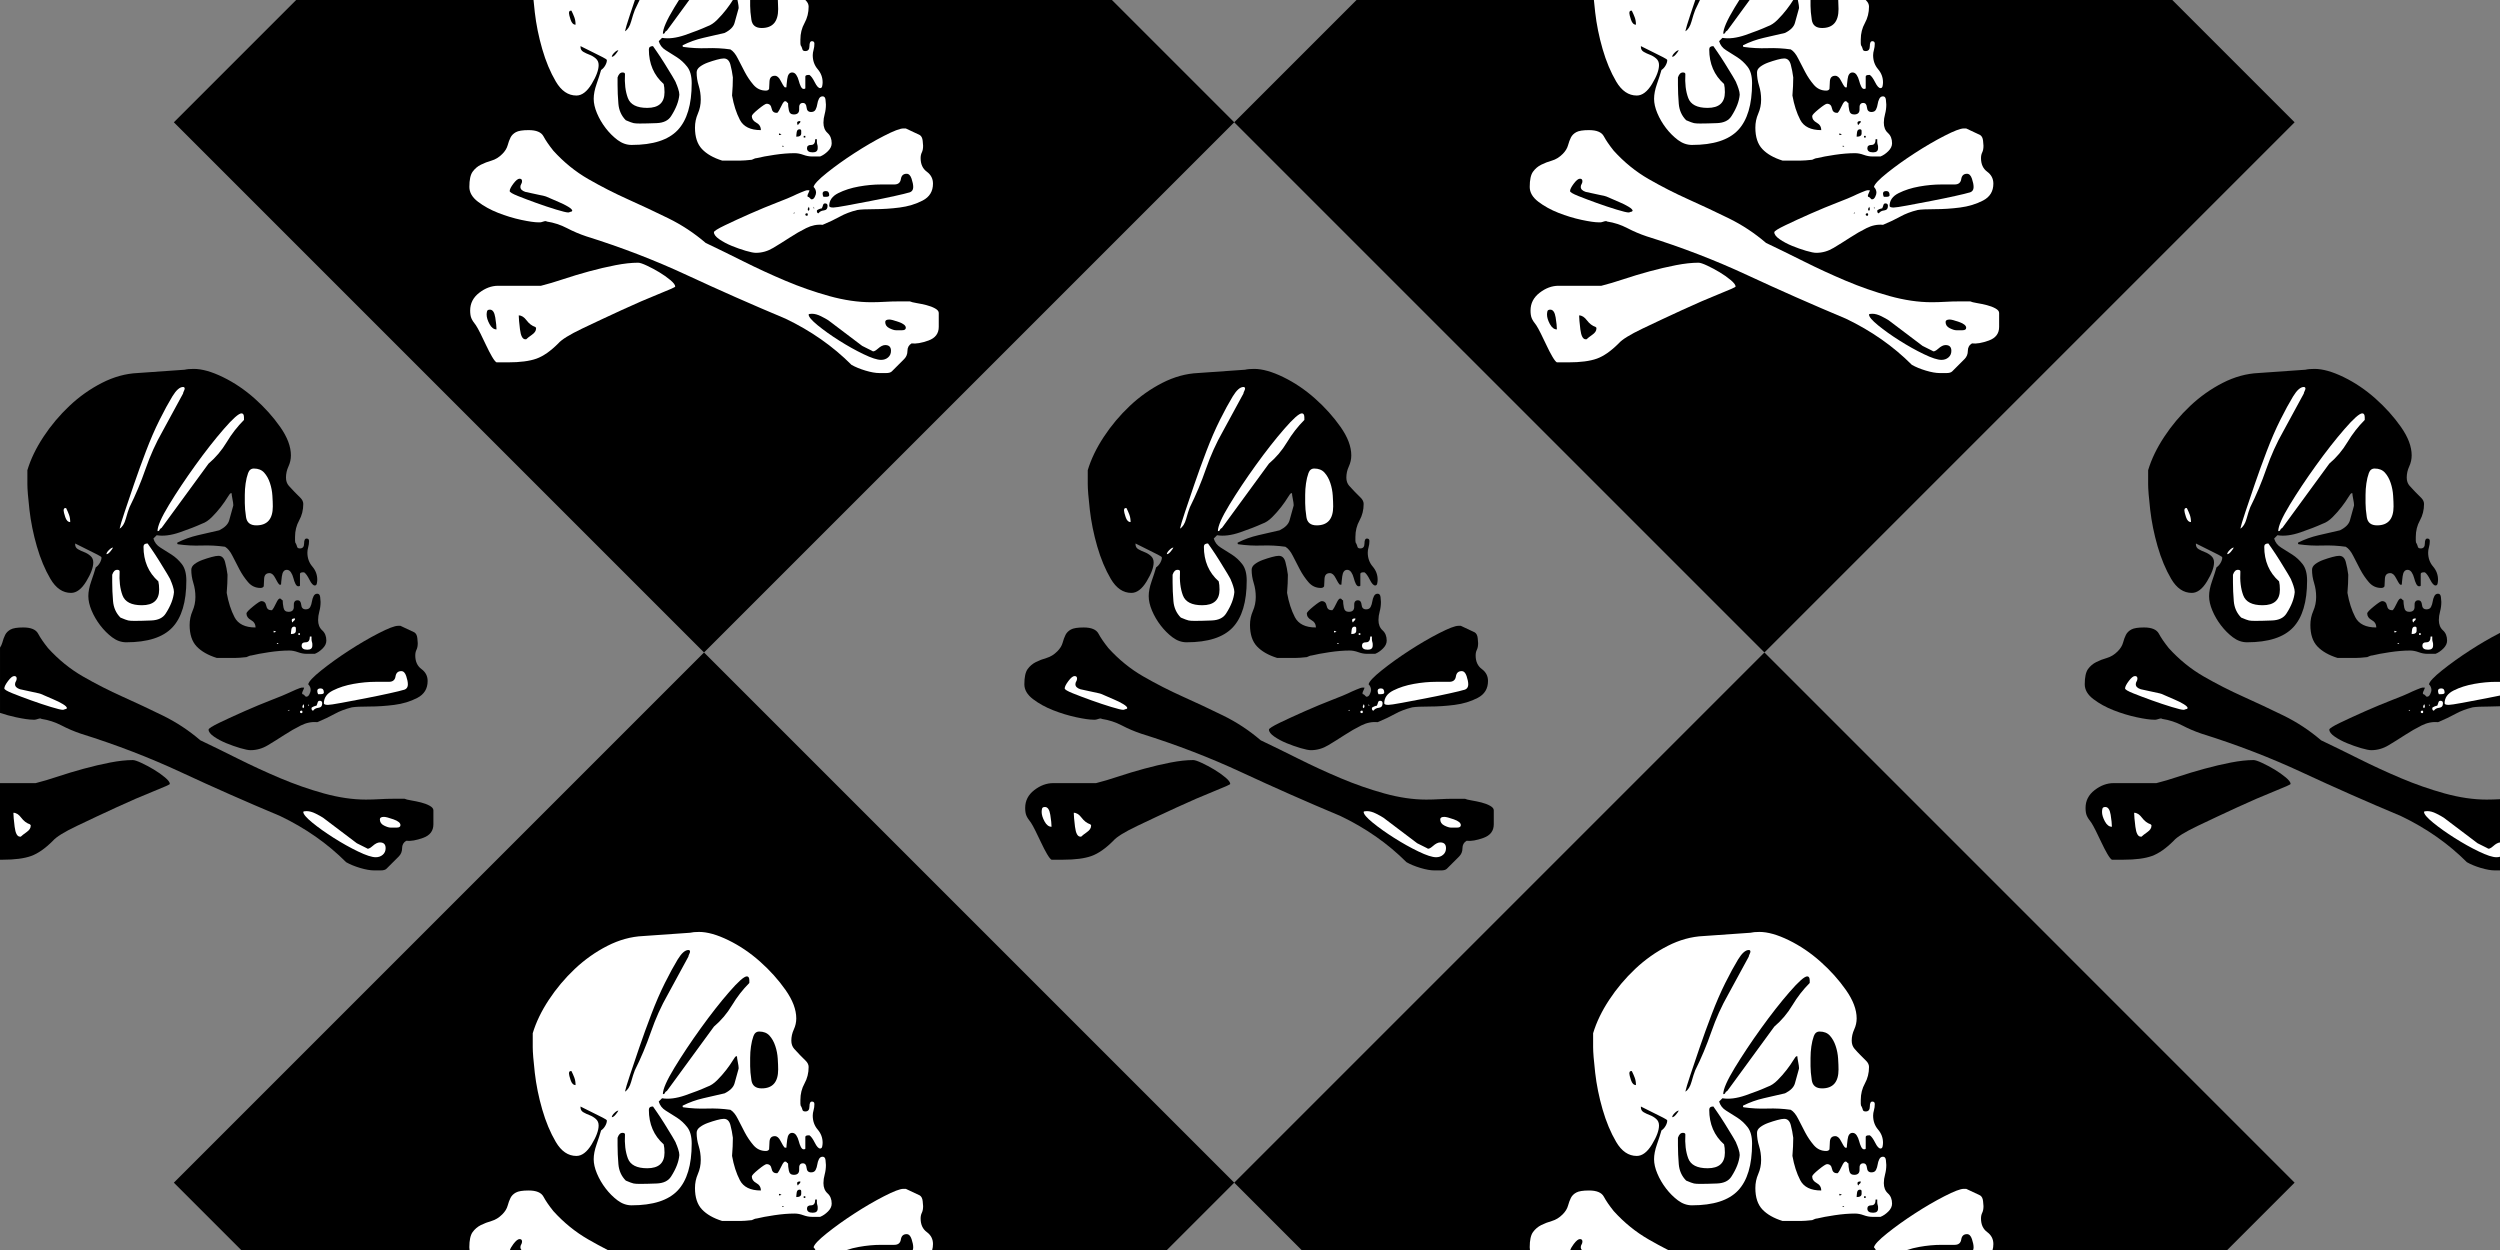<?xml version="1.0" encoding="UTF-8"?>
<!DOCTYPE svg PUBLIC "-//W3C//DTD SVG 1.1//EN" "http://www.w3.org/Graphics/SVG/1.1/DTD/svg11.dtd">
<!-- Creator: CorelDRAW X7 -->
<svg xmlns="http://www.w3.org/2000/svg" xml:space="preserve" width="140px" height="70px" version="1.1" style="shape-rendering:geometricPrecision; text-rendering:geometricPrecision; image-rendering:optimizeQuality; fill-rule:evenodd; clip-rule:evenodd"
viewBox="0 0 352594 176297"
 xmlns:xlink="http://www.w3.org/1999/xlink">
 <rect x="0" y="0" width="352594" height="176297" fill="#808080" stroke="none"/>
 <defs>
  <style type="text/css">
   <![CDATA[
    .fil3 {fill:none}
    .fil0 {fill:black}
    .fil1 {fill:white;fill-rule:nonzero}
    .fil2 {fill:black;fill-rule:nonzero}
   ]]>
  </style>
 </defs>
 <g id="icon">
  <g id="_2089037023632">
   <polygon class="fil0" points="24519,17248 41767,0 156824,0 174072,17248 99295,92024 "/>
   <polygon class="fil0" points="24519,166800 99295,92024 174072,166800 164575,176297 34016,176297 "/>
   <polygon class="fil0" points="174072,17248 191320,0 306376,0 323624,17248 248848,92024 "/>
   <polygon class="fil0" points="174072,166800 248848,92024 323624,166800 314128,176297 183568,176297 "/>
   <path class="fil1" d="M83734 13937c0,621 153,1298 464,2034 309,736 716,1432 1217,2090 505,658 1066,1218 1685,1684 622,464 1279,696 1976,696 3020,0 5187,-696 6503,-2089 1318,-1394 1976,-3603 1976,-6622 0,-1005 -213,-1781 -639,-2321 -426,-543 -911,-987 -1453,-1337 -542,-348 -1064,-677 -1566,-987 -505,-311 -834,-734 -989,-1278l234 -234 231 -231c928,155 2013,20 3252,-404 1239,-428 2284,-835 3135,-1222 465,-154 931,-464 1394,-930 465,-464 891,-947 1280,-1451 386,-502 696,-948 929,-1335l-28116 0c46,505 107,1086 180,1741 195,1703 544,3427 1046,5169 503,1744 1143,3272 1917,4588 774,1316 1742,1976 2904,1976 773,0 1491,-543 2149,-1627 658,-1085 987,-1976 987,-2671 0,-388 -136,-697 -406,-930 -272,-232 -562,-406 -872,-522 -312,-115 -599,-252 -871,-407 -272,-155 -407,-389 -407,-697l0 -116c0,0 193,97 580,291 386,192 814,405 1280,637 464,233 890,447 1276,640 387,195 581,328 581,407 0,233 -77,483 -233,755 -152,269 -348,483 -580,637 -154,544 -368,1201 -639,1976 -272,773 -405,1471 -405,2090zm20280 -13937l43 233c80,386 118,658 118,812l0 116c-233,852 -426,1549 -582,2091 -154,542 -618,1006 -1394,1394 -1005,232 -2011,464 -3020,696 -1005,231 -1973,581 -2903,1045l0 117c0,79 40,116 117,116 1083,154 2186,213 3311,175 1121,-40 2226,18 3309,174 387,231 736,658 1044,1277 312,620 640,1257 990,1915 348,660 753,1259 1218,1802 465,542 1046,814 1744,814 230,0 386,-79 462,-234 0,-231 21,-599 58,-1103 39,-501 292,-755 756,-755 309,0 581,232 813,698 232,464 426,773 582,929l232 0c0,-156 40,-542 116,-1162 77,-619 310,-930 697,-930 232,0 425,116 580,349 154,232 271,503 349,814 77,308 175,580 290,813 115,232 252,347 405,347 156,0 233,-38 233,-115l0 -1627c0,-154 156,-232 465,-232l116 0c233,156 484,503 755,1046 272,541 523,813 756,813 156,0 252,-98 289,-290 39,-194 58,-368 58,-523 0,-698 -231,-1316 -695,-1859 -465,-543 -698,-1201 -698,-1974 0,-232 40,-484 116,-755 77,-272 117,-561 117,-872 0,-232 -117,-348 -349,-348 -233,0 -349,232 -349,697 0,465 -192,696 -581,696 -233,0 -367,-76 -406,-231 -38,-156 -98,-310 -175,-465 -77,-77 -115,-211 -115,-407 0,-193 0,-368 0,-524 0,-849 192,-1624 581,-2321 387,-698 580,-1471 580,-2325 0,-308 -134,-599 -406,-871l-57 -56 -9570 0z"/>
   <path class="fil1" d="M98018 18003c0,1316 329,2323 989,3019 658,697 1606,1240 2845,1627l1046 0c619,0 1121,0 1509,0 387,0 930,-39 1627,-116 309,-156 541,-232 696,-232 620,-156 1452,-311 2498,-465 1045,-156 1993,-232 2845,-232 386,0 793,76 1219,232 426,154 833,232 1220,232l1161 0c387,-154 755,-407 1104,-756 348,-348 523,-716 523,-1103 0,-619 -194,-1102 -582,-1451 -386,-348 -580,-833 -580,-1452 0,-387 58,-794 175,-1220 115,-426 173,-870 173,-1335 0,-156 -19,-388 -58,-697 -39,-310 -173,-465 -407,-465 -231,0 -405,116 -522,348 -116,233 -194,485 -231,755 -39,271 -117,524 -234,755 -115,232 -329,349 -638,349 -387,0 -600,-212 -639,-639 -39,-426 -213,-638 -523,-638 -387,0 -561,271 -522,812 39,543 -214,813 -755,813 -387,0 -619,-193 -697,-580 -78,-387 -117,-736 -117,-1045 -77,0 -134,-39 -173,-117 -39,-78 -97,-116 -175,-116 -154,-78 -348,136 -580,638 -234,504 -426,833 -582,989l-115 0c-387,0 -619,-214 -697,-640 -78,-425 -310,-639 -697,-639 -155,0 -543,253 -1162,755 -619,504 -928,833 -928,987 0,387 212,697 638,930 426,232 639,580 639,1046 -1472,0 -2459,-485 -2963,-1452 -502,-968 -870,-2110 -1102,-3426 76,-931 115,-1781 115,-2556 -77,-619 -193,-1220 -348,-1801 -154,-580 -464,-871 -929,-871 -232,0 -562,58 -987,175 -426,116 -852,251 -1278,406 -425,154 -793,349 -1104,581 -309,231 -463,503 -463,813 0,619 95,1238 290,1859 193,619 290,1277 290,1974 0,697 -136,1355 -407,1974 -271,620 -407,1278 -407,1975z"/>
   <path class="fil1" d="M100691 32754c0,309 251,638 755,987 502,348 1084,658 1742,930 658,270 1316,502 1974,697 658,193 1142,290 1452,290 852,0 1664,-233 2439,-697 774,-465 1549,-950 2324,-1452 773,-504 1547,-950 2322,-1336 775,-387 1549,-542 2322,-465 930,-387 1743,-774 2439,-1161 697,-388 1511,-697 2441,-929 463,-78 1277,-117 2439,-117 1160,0 2342,-77 3542,-232 1200,-155 2284,-484 3251,-987 969,-503 1453,-1297 1453,-2382 0,-696 -291,-1257 -871,-1683 -582,-427 -872,-1065 -872,-1916 0,-311 59,-582 175,-814 115,-231 174,-542 174,-928 0,-78 -20,-311 -59,-699 -37,-385 -173,-658 -405,-812l-1975 -930 -349 0c-465,0 -1374,349 -2729,1046 -1355,696 -2748,1510 -4181,2440 -1433,929 -2730,1857 -3891,2787 -1162,929 -1781,1587 -1859,1974 232,232 349,504 349,814 0,154 -59,348 -174,580 -116,232 -252,349 -407,349l-116 0c0,0 -78,-78 -232,-232 -78,-78 -155,-117 -233,-117 -77,-78 -58,-232 58,-465 117,-232 175,-386 175,-464l-348 0c-78,0 -349,96 -814,291 -465,193 -852,367 -1162,522 -309,155 -1064,465 -2264,930 -1201,463 -2458,987 -3776,1567 -1316,581 -2497,1123 -3542,1627 -1046,502 -1567,831 -1567,987z"/>
   <path class="fil1" d="M66310 43788c0,464 58,832 175,1104 115,271 329,600 638,987 154,232 368,619 639,1160 271,543 543,1104 813,1686 271,580 542,1103 812,1567 272,465 485,736 640,813l1626 0c1703,0 3039,-175 4008,-523 967,-348 1993,-1065 3077,-2149 465,-541 1587,-1238 3368,-2091 1781,-850 3640,-1722 5576,-2612 1935,-891 3677,-1645 5226,-2266 1548,-619 2323,-967 2323,-1045 0,-232 -232,-541 -697,-928 -464,-388 -987,-756 -1567,-1104 -582,-349 -1162,-658 -1742,-929 -582,-272 -989,-407 -1221,-407 -928,0 -1993,116 -3194,349 -1199,232 -2439,522 -3716,870 -1278,349 -2497,717 -3659,1104 -1162,387 -2207,697 -3136,930l-6040 0c-929,0 -1820,329 -2671,987 -852,658 -1278,1491 -1278,2497z"/>
   <path class="fil1" d="M120087 51454c542,309 1200,580 1974,813 775,232 1433,349 1976,349 231,0 541,0 928,0 388,0 658,-78 814,-234l1742 -1742c310,-309 464,-697 464,-1160 0,-465 194,-814 581,-1047 619,78 1413,-57 2381,-405 967,-349 1452,-989 1452,-1917l0 -1974c0,-234 -174,-446 -522,-639 -350,-194 -755,-348 -1220,-465 -465,-117 -929,-214 -1394,-290 -465,-78 -774,-156 -930,-233l-1626 0c-619,0 -1257,19 -1917,58 -658,39 -1296,58 -1915,58 -1859,0 -3833,-290 -5924,-870 -2090,-582 -4143,-1298 -6156,-2149 -2013,-852 -3988,-1761 -5923,-2730 -1937,-968 -3716,-1840 -5343,-2613 -1626,-1394 -3388,-2556 -5285,-3484 -1898,-930 -3794,-1820 -5692,-2672 -1896,-851 -3755,-1801 -5574,-2846 -1820,-1045 -3465,-2381 -4937,-4006 -619,-775 -1084,-1452 -1393,-2034 -310,-580 -1007,-870 -2091,-870 -852,0 -1452,95 -1801,290 -348,193 -599,445 -755,755 -155,309 -290,677 -406,1103 -116,425 -368,832 -756,1219 -463,465 -967,775 -1509,930 -542,154 -1045,349 -1510,581 -465,231 -852,560 -1162,987 -309,426 -463,1142 -463,2148 0,775 405,1472 1218,2091 814,619 1762,1142 2846,1569 1084,424 2168,755 3253,987 1084,231 1896,348 2439,348l231 0c78,0 234,-39 466,-117 231,-77 387,-77 465,0 1006,156 1954,465 2845,930 890,464 1799,851 2729,1161 4956,1549 9679,3369 14171,5460 4491,2090 9137,4142 13937,6155 3562,1704 6659,3871 9292,6505z"/>
   <path class="fil2" d="M80248 1857c0,-231 77,-348 232,-348l117 0c154,311 290,620 407,930 115,310 173,658 173,1045 -309,0 -541,-232 -697,-697 -155,-465 -232,-774 -232,-930z"/>
   <path class="fil2" d="M105800 812l0 -812 3907 0c27,515 43,941 43,1277 0,1781 -775,2672 -2323,2672 -853,0 -1335,-387 -1452,-1163 -116,-773 -175,-1431 -175,-1974z"/>
   <path class="fil2" d="M90204 0c-215,472 -436,937 -665,1394 -154,387 -327,928 -523,1627 -193,695 -484,1160 -870,1392 77,-387 309,-1161 698,-2322l702 -2091 658 0z"/>
   <path class="fil2" d="M97210 0l-3141 4298c-154,76 -251,173 -290,290 -38,116 -135,175 -289,175 0,-697 541,-1937 1624,-3718l649 -1045 1447 0z"/>
   <path class="fil2" d="M87217 7085c-78,154 -212,349 -407,580 -193,232 -368,349 -522,349 0,-154 116,-349 349,-580 232,-234 425,-349 580,-349z"/>
   <path class="fil2" d="M88262 16958c-619,-621 -967,-1394 -1045,-2324 -78,-929 -117,-1820 -117,-2671l0 -1045c156,-465 388,-697 697,-697 233,0 349,78 349,232 -77,1316 58,2439 406,3369 349,929 1259,1394 2730,1394 1626,0 2440,-736 2440,-2208 0,-465 -39,-852 -117,-1161 -1393,-1239 -2090,-2866 -2090,-4878 0,-310 193,-465 580,-465 0,0 175,252 523,755 349,504 717,1064 1104,1684 386,620 754,1220 1102,1800 349,582 523,911 523,988 78,154 174,406 291,754 116,349 175,640 175,872 -78,929 -466,1935 -1162,3019 -388,621 -1065,950 -2033,989 -969,37 -1761,56 -2382,56 -387,0 -677,-19 -870,-56 -194,-39 -562,-175 -1104,-407z"/>
   <path class="fil2" d="M112422 17306c0,-155 154,-233 464,-233 0,156 -39,253 -116,292 -77,37 -155,134 -233,290 -78,-78 -115,-195 -115,-349z"/>
   <path class="fil2" d="M110215 18932c-78,78 -195,116 -349,116l0 -233 349 117z"/>
   <path class="fil2" d="M112770 18235c154,0 232,78 232,232 0,155 0,272 0,348 0,311 -232,465 -697,465 0,-154 20,-368 59,-638 38,-271 173,-407 406,-407z"/>
   <polygon class="fil2" points="113582,19164 113582,19397 113351,19397 113351,19164 "/>
   <polygon class="fil2" points="110447,20559 110563,20674 110330,20674 110330,20559 "/>
   <path class="fil2" d="M113816 20907c0,-311 193,-465 580,-465 387,0 580,-271 580,-813l233 0 0 348c0,156 20,290 59,407 37,116 57,212 57,290l0 233c0,386 -232,580 -697,580 -542,0 -812,-194 -812,-580z"/>
   <path class="fil2" d="M116021 27294c0,-232 156,-348 465,-348 310,0 465,194 465,581 0,154 -155,232 -465,232l-348 0c-78,-154 -117,-309 -117,-465z"/>
   <path class="fil2" d="M116951 29036c0,-773 427,-1374 1278,-1799 852,-426 1819,-736 2904,-930 1084,-193 2129,-290 3135,-290 1007,0 1626,0 1859,0 542,0 851,-251 929,-755 78,-503 348,-755 813,-755 310,0 542,233 697,697 154,465 232,852 232,1161 0,465 -232,736 -697,814 -232,78 -870,232 -1915,464 -1046,233 -2169,465 -3370,696 -1200,234 -2322,446 -3367,640 -1046,193 -1685,290 -1917,290 -388,0 -581,-77 -581,-233z"/>
   <polygon class="fil2" points="114861,29385 114744,29385 114744,29153 "/>
   <path class="fil2" d="M113931 29501c0,-77 19,-134 58,-173 39,-39 58,-97 58,-175 78,78 117,194 117,348 0,78 -39,156 -117,232l-116 -115 0 -117z"/>
   <path class="fil2" d="M71885 26946c0,-232 175,-581 523,-1046 348,-463 639,-696 870,-696 234,0 349,116 349,348 0,155 -39,291 -115,407 -78,116 -117,252 -117,406 0,310 232,543 697,697l2672 581c76,0 329,97 754,291 426,193 872,387 1337,580 463,193 889,407 1277,639 387,232 580,426 580,580l-115 117c-78,0 -156,19 -233,58 -77,39 -154,58 -232,58 -232,0 -794,-136 -1684,-406 -891,-271 -1820,-581 -2787,-929 -969,-349 -1840,-678 -2614,-988 -775,-310 -1162,-542 -1162,-697z"/>
   <path class="fil2" d="M115209 29733c0,-76 96,-154 290,-232 193,-77 329,-116 407,-116 78,-154 135,-310 174,-464 39,-155 136,-233 290,-233 233,0 348,116 348,348 0,388 -173,601 -522,640 -348,39 -599,174 -755,406 -155,0 -232,-116 -232,-349z"/>
   <polygon class="fil2" points="112073,30082 111840,30082 112073,29966 "/>
   <path class="fil2" d="M113816 30082c76,0 115,58 115,174 0,117 -39,175 -115,175 -156,0 -234,-58 -234,-175 0,-116 78,-174 234,-174z"/>
   <path class="fil2" d="M68634 44369c0,-155 19,-310 57,-466 38,-154 174,-231 406,-231 388,0 639,368 755,1103 117,736 175,1297 175,1684 -387,0 -716,-251 -988,-755 -271,-503 -405,-948 -405,-1335z"/>
   <path class="fil2" d="M124849 45414c0,-232 194,-349 581,-349 232,0 678,117 1336,349 658,232 987,504 987,813 0,232 -174,349 -522,349 -349,0 -640,0 -872,0 -232,0 -541,-97 -929,-290 -387,-195 -581,-485 -581,-872z"/>
   <path class="fil2" d="M73163 44485c388,0 755,232 1104,697 348,464 754,775 1219,929l116 116 0 115c0,311 -194,602 -581,872 -386,271 -658,485 -813,639l-116 0c-387,0 -639,-465 -755,-1394 -115,-929 -174,-1587 -174,-1974z"/>
   <path class="fil2" d="M114047 44369c0,-78 156,-117 465,-117 388,0 813,117 1278,348 465,234 813,427 1045,582l4763 3601 1393 697c154,154 425,57 812,-292 388,-348 736,-522 1046,-522 543,0 813,271 813,814 0,386 -136,697 -407,928 -270,232 -599,349 -987,349 -542,0 -1374,-271 -2497,-814 -1123,-541 -2265,-1180 -3426,-1915 -1162,-736 -2168,-1452 -3020,-2149 -851,-697 -1278,-1201 -1278,-1510z"/>
   <path class="fil1" d="M83733 163490c0,620 154,1298 465,2033 309,735 716,1432 1219,2091 503,658 1064,1219 1683,1684 621,465 1279,697 1976,697 3019,0 5187,-697 6503,-2091 1318,-1394 1976,-3601 1976,-6620 0,-1008 -214,-1781 -639,-2324 -426,-541 -911,-987 -1452,-1335 -543,-349 -1065,-678 -1569,-987 -503,-310 -832,-736 -987,-1279l232 -232 232 -231c930,154 2014,19 3253,-407 1239,-426 2284,-833 3135,-1220 465,-154 931,-464 1396,-929 463,-465 889,-948 1277,-1452 387,-504 697,-948 928,-1335 234,-388 388,-582 465,-582l117 0c0,155 37,426 115,813 78,388 117,658 117,814l0 115c-232,852 -426,1549 -580,2092 -156,541 -621,1006 -1394,1394 -1008,232 -2014,463 -3021,697 -1006,231 -1974,580 -2904,1045l0 115c0,78 39,117 117,117 1084,155 2188,212 3311,175 1121,-39 2225,19 3309,173 387,232 736,658 1045,1277 310,621 639,1259 987,1917 349,658 755,1258 1220,1801 465,541 1046,813 1743,813 231,0 387,-78 465,-233 0,-232 19,-600 58,-1104 37,-502 290,-755 754,-755 311,0 581,233 813,698 232,464 426,774 580,929l234 0c0,-155 38,-543 116,-1162 77,-619 310,-928 697,-928 232,0 425,115 580,348 154,232 271,503 349,813 77,310 173,581 290,813 116,233 251,348 407,348 155,0 231,-39 231,-115l0 -1627c0,-154 156,-232 465,-232l117 0c232,154 483,503 755,1045 271,542 522,814 754,814 155,0 253,-97 291,-292 38,-193 57,-368 57,-522 0,-697 -231,-1316 -696,-1858 -464,-542 -697,-1200 -697,-1974 0,-234 39,-485 116,-756 78,-270 117,-560 117,-871 0,-232 -117,-349 -349,-349 -233,0 -348,233 -348,697 0,465 -194,697 -582,697 -231,0 -367,-76 -406,-232 -38,-154 -96,-309 -174,-465 -78,-76 -116,-212 -116,-405 0,-195 0,-368 0,-524 0,-852 194,-1625 581,-2322 387,-697 580,-1471 580,-2324 0,-309 -136,-599 -406,-870 -271,-272 -542,-543 -814,-814 -270,-270 -541,-562 -812,-871 -272,-310 -407,-697 -407,-1161 0,-543 117,-1065 349,-1569 232,-502 348,-1025 348,-1567 0,-1239 -504,-2575 -1510,-4007 -1006,-1433 -2207,-2768 -3601,-4008 -1394,-1238 -2883,-2245 -4471,-3019 -1587,-775 -2963,-1162 -4123,-1162 -543,0 -969,39 -1279,116l-6620 464c-1703,78 -3387,543 -5053,1394 -1664,852 -3194,1936 -4588,3252 -1393,1318 -2612,2770 -3657,4356 -1046,1587 -1801,3156 -2266,4705l0 1974c0,697 97,1897 290,3601 195,1703 543,3426 1046,5168 503,1742 1142,3272 1917,4588 774,1316 1742,1975 2904,1975 774,0 1491,-543 2149,-1627 658,-1084 987,-1974 987,-2671 0,-387 -136,-697 -407,-930 -271,-232 -561,-405 -871,-522 -311,-116 -601,-251 -871,-406 -271,-155 -407,-388 -407,-697l0 -117c0,0 194,97 580,292 387,193 814,405 1279,638 465,232 890,446 1277,639 387,193 581,329 581,406 0,232 -77,484 -233,756 -154,270 -348,483 -580,638 -155,542 -368,1200 -639,1974 -272,775 -406,1472 -406,2091z"/>
   <path class="fil1" d="M98018 167556c0,1316 329,2322 989,3019 658,697 1606,1240 2845,1627l1046 0c619,0 1121,0 1509,0 387,0 930,-39 1627,-117 309,-155 541,-232 696,-232 620,-155 1452,-309 2498,-465 1045,-155 1993,-231 2845,-231 386,0 793,76 1219,231 426,156 833,232 1220,232l1161 0c387,-154 755,-407 1104,-755 348,-348 523,-716 523,-1102 0,-621 -194,-1104 -582,-1452 -386,-349 -580,-833 -580,-1452 0,-388 58,-794 175,-1220 115,-427 173,-871 173,-1336 0,-155 -19,-387 -58,-697 -39,-309 -173,-465 -407,-465 -231,0 -405,117 -522,349 -116,233 -194,484 -231,755 -39,271 -117,523 -234,755 -115,232 -329,348 -638,348 -387,0 -600,-212 -639,-638 -39,-426 -213,-639 -523,-639 -387,0 -561,271 -522,812 39,543 -214,814 -755,814 -387,0 -619,-193 -697,-580 -78,-388 -117,-736 -117,-1046 -77,0 -134,-39 -173,-116 -39,-78 -97,-117 -175,-117 -154,-78 -348,136 -580,639 -234,504 -426,833 -582,988l-115 0c-387,0 -619,-214 -697,-640 -78,-425 -310,-638 -697,-638 -155,0 -543,252 -1162,755 -619,504 -928,833 -928,987 0,387 212,697 638,930 426,232 639,580 639,1045 -1472,0 -2459,-484 -2963,-1452 -502,-968 -870,-2110 -1102,-3426 76,-930 115,-1781 115,-2556 -77,-619 -193,-1220 -348,-1800 -154,-580 -464,-872 -929,-872 -232,0 -562,59 -987,175 -426,117 -852,251 -1278,407 -425,154 -793,348 -1104,580 -309,232 -463,504 -463,814 0,619 95,1238 290,1858 193,619 290,1277 290,1974 0,697 -136,1355 -407,1974 -271,621 -407,1279 -407,1976z"/>
   <path class="fil1" d="M131472 176297c76,-258 114,-540 114,-844 0,-696 -289,-1258 -871,-1684 -582,-426 -872,-1065 -872,-1917 0,-308 59,-580 175,-812 115,-233 175,-541 175,-929 0,-78 -21,-309 -60,-698 -37,-386 -173,-658 -405,-812l-1975 -929 -349 0c-463,0 -1374,349 -2729,1046 -1355,695 -2750,1508 -4181,2439 -1434,928 -2730,1858 -3891,2787 -1162,929 -1782,1587 -1859,1974 117,117 203,243 261,379l16467 0z"/>
   <path class="fil1" d="M85708 176297c-920,-471 -1830,-965 -2730,-1483 -1819,-1045 -3465,-2380 -4937,-4007 -620,-774 -1084,-1451 -1393,-2033 -310,-578 -1007,-870 -2090,-870 -853,0 -1453,96 -1802,292 -349,191 -599,444 -755,753 -155,310 -290,678 -406,1103 -117,427 -368,832 -756,1220 -465,465 -967,774 -1509,930 -541,154 -1045,348 -1511,580 -464,233 -850,561 -1161,987 -309,426 -465,1143 -465,2149 0,129 11,255 34,379l19481 0z"/>
   <path class="fil2" d="M80248 151411c0,-233 77,-348 232,-348l117 0c154,309 290,619 407,929 115,309 173,658 173,1045 -309,0 -541,-232 -697,-697 -155,-465 -232,-775 -232,-929z"/>
   <path class="fil2" d="M105800 150365c0,-232 0,-620 0,-1161 0,-543 39,-1084 117,-1627 78,-541 193,-1026 348,-1452 154,-425 427,-638 814,-638 619,0 1103,194 1452,581 348,388 619,871 812,1451 194,581 310,1181 348,1800 39,621 59,1123 59,1511 0,1781 -775,2672 -2323,2672 -852,0 -1337,-387 -1452,-1162 -116,-775 -175,-1433 -175,-1975z"/>
   <path class="fil2" d="M97090 133988c155,0 231,78 231,232 0,78 -38,195 -115,349 -78,155 -116,270 -116,348l-2904 5343c-929,1627 -1723,3387 -2381,5285 -658,1898 -1413,3698 -2266,5401 -154,388 -329,929 -522,1626 -194,697 -484,1162 -871,1393 77,-387 309,-1160 697,-2322 387,-1162 832,-2478 1335,-3949 504,-1472 1065,-3019 1685,-4646 619,-1626 1258,-3097 1916,-4413 658,-1318 1259,-2420 1800,-3311 543,-890 1046,-1336 1511,-1336z"/>
   <path class="fil2" d="M105337 137705c232,0 348,194 348,581l0 349c-930,928 -1742,1974 -2439,3135 -697,1162 -1549,2169 -2555,3020l-6621 9060c-155,77 -252,174 -291,290 -39,117 -135,174 -290,174 0,-697 542,-1935 1627,-3716 1084,-1781 2322,-3640 3716,-5575 1393,-1937 2729,-3640 4007,-5111 1278,-1472 2110,-2207 2498,-2207z"/>
   <path class="fil2" d="M87217 156638c-78,154 -212,348 -407,580 -193,232 -368,348 -522,348 0,-154 116,-348 349,-580 232,-233 425,-348 580,-348z"/>
   <path class="fil2" d="M88262 166510c-619,-620 -967,-1393 -1045,-2323 -78,-929 -117,-1820 -117,-2671l0 -1046c156,-465 388,-696 697,-696 233,0 349,77 349,231 -77,1316 58,2439 406,3369 349,929 1259,1394 2730,1394 1626,0 2440,-736 2440,-2207 0,-465 -39,-852 -117,-1162 -1393,-1238 -2090,-2865 -2090,-4878 0,-309 193,-465 580,-465 0,0 175,253 523,755 349,504 717,1065 1104,1684 386,621 754,1220 1102,1801 349,581 523,910 523,988 78,154 174,405 291,754 116,348 175,640 175,871 -78,929 -466,1936 -1162,3020 -388,620 -1065,949 -2033,988 -969,38 -1761,57 -2382,57 -387,0 -677,-19 -870,-57 -194,-39 -562,-175 -1104,-407z"/>
   <path class="fil2" d="M112422 166859c0,-156 154,-233 464,-233 0,155 -39,252 -116,291 -77,38 -155,135 -233,290 -78,-78 -115,-194 -115,-348z"/>
   <path class="fil2" d="M110215 168484c-78,78 -195,117 -349,117l0 -232 349 115z"/>
   <path class="fil2" d="M112770 167787c154,0 232,78 232,232 0,156 0,272 0,350 0,310 -232,464 -697,464 0,-154 20,-368 59,-639 38,-271 173,-407 406,-407z"/>
   <polygon class="fil2" points="113582,168718 113582,168949 113351,168949 113351,168718 "/>
   <polygon class="fil2" points="110447,170111 110563,170226 110330,170226 110330,170111 "/>
   <path class="fil2" d="M113816 170460c0,-311 193,-465 580,-465 387,0 580,-271 580,-814l233 0 0 349c0,155 20,290 59,406 37,117 57,213 57,290l0 234c0,387 -232,580 -697,580 -542,0 -812,-193 -812,-580z"/>
   <path class="fil2" d="M119414 176297c536,-183 1109,-328 1719,-436 1084,-194 2129,-292 3135,-292 1007,0 1627,0 1859,0 542,0 851,-251 928,-755 80,-502 349,-755 813,-755 312,0 543,232 698,698 156,464 232,851 232,1161 0,146 -22,272 -68,379l-9316 0z"/>
   <path class="fil2" d="M71919 176297c67,-217 229,-498 488,-844 349,-464 640,-696 871,-696 234,0 350,116 350,347 0,156 -40,291 -116,407 -78,115 -117,251 -117,407 0,142 50,268 149,379l-1625 0z"/>
   <path class="fil1" d="M233287 13937c0,621 152,1298 463,2034 310,736 717,1432 1218,2090 505,658 1066,1218 1685,1684 622,464 1278,696 1975,696 3021,0 5188,-696 6504,-2089 1317,-1394 1975,-3603 1975,-6622 0,-1005 -212,-1781 -638,-2321 -427,-543 -911,-987 -1454,-1337 -541,-348 -1063,-677 -1566,-987 -505,-311 -834,-734 -988,-1278l233 -234 232 -231c927,155 2013,20 3251,-404 1240,-428 2285,-835 3136,-1222 465,-154 930,-464 1394,-930 465,-464 891,-947 1278,-1451 387,-502 697,-948 930,-1335l-28116 0c46,505 107,1086 181,1741 194,1703 544,3427 1045,5169 504,1744 1144,3272 1917,4588 775,1316 1742,1976 2904,1976 773,0 1491,-543 2149,-1627 658,-1085 987,-1976 987,-2671 0,-388 -136,-697 -405,-930 -272,-232 -562,-406 -872,-522 -312,-115 -600,-252 -872,-407 -272,-155 -407,-389 -407,-697l0 -116c0,0 193,97 581,291 386,192 813,405 1280,637 463,233 889,447 1275,640 388,195 582,328 582,407 0,233 -78,483 -233,755 -153,269 -349,483 -581,637 -154,544 -367,1201 -638,1976 -272,773 -405,1471 -405,2090zm20279 -13937l43 233c81,386 118,658 118,812l0 116c-233,852 -426,1549 -580,2091 -155,542 -619,1006 -1395,1394 -1005,232 -2011,464 -3021,696 -1005,231 -1972,581 -2902,1045l0 117c0,79 40,116 116,116 1083,154 2187,213 3311,175 1122,-40 2227,18 3309,174 388,231 736,658 1044,1277 313,620 640,1257 990,1915 349,660 754,1259 1219,1802 465,542 1045,814 1743,814 231,0 386,-79 463,-234 0,-231 21,-599 58,-1103 39,-501 292,-755 755,-755 310,0 582,232 814,698 231,464 426,773 581,929l232 0c0,-156 40,-542 117,-1162 76,-619 309,-930 697,-930 231,0 424,116 580,349 154,232 270,503 350,814 76,308 173,580 290,813 114,232 251,347 404,347 155,0 233,-38 233,-115l0 -1627c0,-154 155,-232 465,-232l115 0c233,156 485,503 755,1046 272,541 524,813 757,813 155,0 251,-98 289,-290 38,-194 58,-368 58,-523 0,-698 -232,-1316 -696,-1859 -465,-543 -698,-1201 -698,-1974 0,-232 40,-484 117,-755 76,-272 116,-561 116,-872 0,-232 -116,-348 -348,-348 -233,0 -350,232 -350,697 0,465 -191,696 -580,696 -233,0 -368,-76 -407,-231 -37,-156 -97,-310 -175,-465 -76,-77 -115,-211 -115,-407 0,-193 0,-368 0,-524 0,-849 193,-1624 582,-2321 387,-698 580,-1471 580,-2325 0,-308 -135,-599 -407,-871l-57 -56 -9570 0z"/>
   <path class="fil1" d="M247571 18003c0,1316 330,2323 988,3019 658,697 1606,1240 2846,1627l1045 0c619,0 1122,0 1509,0 387,0 930,-39 1627,-116 310,-156 541,-232 697,-232 619,-156 1452,-311 2497,-465 1046,-156 1994,-232 2846,-232 387,0 793,76 1219,232 426,154 833,232 1220,232l1160 0c388,-154 756,-407 1104,-756 349,-348 523,-716 523,-1103 0,-619 -194,-1102 -581,-1451 -386,-348 -580,-833 -580,-1452 0,-387 58,-794 174,-1220 116,-426 174,-870 174,-1335 0,-156 -19,-388 -58,-697 -39,-310 -174,-465 -407,-465 -232,0 -405,116 -522,348 -117,233 -194,485 -232,755 -39,271 -116,524 -233,755 -115,232 -329,349 -639,349 -387,0 -599,-212 -638,-639 -39,-426 -214,-638 -524,-638 -387,0 -560,271 -521,812 38,543 -214,813 -756,813 -387,0 -619,-193 -696,-580 -78,-387 -117,-736 -117,-1045 -78,0 -135,-39 -174,-117 -38,-78 -97,-116 -175,-116 -154,-78 -348,136 -580,638 -232,504 -426,833 -581,989l-116 0c-387,0 -619,-214 -696,-640 -78,-425 -310,-639 -697,-639 -156,0 -543,253 -1162,755 -619,504 -929,833 -929,987 0,387 212,697 639,930 426,232 638,580 638,1046 -1471,0 -2458,-485 -2962,-1452 -503,-968 -871,-2110 -1102,-3426 76,-931 115,-1781 115,-2556 -78,-619 -193,-1220 -349,-1801 -154,-580 -463,-871 -928,-871 -232,0 -562,58 -987,175 -426,116 -853,251 -1279,406 -425,154 -792,349 -1103,581 -310,231 -464,503 -464,813 0,619 97,1238 290,1859 193,619 290,1277 290,1974 0,697 -134,1355 -406,1974 -271,620 -407,1278 -407,1975z"/>
   <path class="fil1" d="M250243 32754c0,309 251,638 755,987 503,348 1084,658 1742,930 658,270 1316,502 1974,697 658,193 1143,290 1452,290 853,0 1665,-233 2439,-697 775,-465 1550,-950 2324,-1452 773,-504 1548,-950 2323,-1336 774,-387 1549,-542 2322,-465 930,-387 1742,-774 2439,-1161 697,-388 1510,-697 2440,-929 464,-78 1277,-117 2439,-117 1161,0 2342,-77 3543,-232 1199,-155 2283,-484 3251,-987 969,-503 1452,-1297 1452,-2382 0,-696 -290,-1257 -870,-1683 -582,-427 -872,-1065 -872,-1916 0,-311 58,-582 175,-814 115,-231 173,-542 173,-928 0,-78 -19,-311 -58,-699 -37,-385 -174,-658 -405,-812l-1976 -930 -348 0c-465,0 -1374,349 -2729,1046 -1355,696 -2749,1510 -4181,2440 -1433,929 -2731,1857 -3891,2787 -1162,929 -1781,1587 -1859,1974 232,232 348,504 348,814 0,154 -58,348 -173,580 -117,232 -253,349 -407,349l-117 0c0,0 -77,-78 -231,-232 -78,-78 -156,-117 -234,-117 -76,-78 -57,-232 59,-465 116,-232 175,-386 175,-464l-349 0c-78,0 -348,96 -813,291 -465,193 -853,367 -1162,522 -310,155 -1065,465 -2264,930 -1201,463 -2459,987 -3776,1567 -1316,581 -2497,1123 -3543,1627 -1045,502 -1567,831 -1567,987z"/>
   <path class="fil1" d="M215862 43788c0,464 59,832 175,1104 115,271 329,600 639,987 154,232 368,619 638,1160 271,543 543,1104 814,1686 271,580 541,1103 812,1567 272,465 484,736 640,813l1625 0c1704,0 3039,-175 4008,-523 968,-348 1993,-1065 3078,-2149 465,-541 1588,-1238 3369,-2091 1779,-850 3638,-1722 5575,-2612 1935,-891 3677,-1645 5226,-2266 1548,-619 2322,-967 2322,-1045 0,-232 -231,-541 -696,-928 -464,-388 -987,-756 -1568,-1104 -581,-349 -1162,-658 -1742,-929 -582,-272 -988,-407 -1220,-407 -929,0 -1993,116 -3194,349 -1200,232 -2439,522 -3716,870 -1279,349 -2498,717 -3660,1104 -1161,387 -2207,697 -3135,930l-6040 0c-929,0 -1820,329 -2671,987 -852,658 -1279,1491 -1279,2497z"/>
   <path class="fil1" d="M269640 51454c541,309 1199,580 1974,813 774,232 1432,349 1975,349 232,0 542,0 929,0 387,0 658,-78 813,-234l1742 -1742c310,-309 466,-697 466,-1160 0,-465 192,-814 580,-1047 619,78 1413,-57 2380,-405 968,-349 1452,-989 1452,-1917l0 -1974c0,-234 -173,-446 -521,-639 -349,-194 -756,-348 -1221,-465 -465,-117 -928,-214 -1393,-290 -465,-78 -775,-156 -929,-233l-1627 0c-619,0 -1258,19 -1916,58 -659,39 -1298,58 -1917,58 -1858,0 -3832,-290 -5923,-870 -2091,-582 -4142,-1298 -6157,-2149 -2012,-852 -3988,-1761 -5923,-2730 -1936,-968 -3716,-1840 -5343,-2613 -1625,-1394 -3387,-2556 -5285,-3484 -1897,-930 -3793,-1820 -5691,-2672 -1896,-851 -3755,-1801 -5575,-2846 -1820,-1045 -3465,-2381 -4936,-4006 -619,-775 -1084,-1452 -1394,-2034 -310,-580 -1006,-870 -2091,-870 -852,0 -1452,95 -1800,290 -348,193 -600,445 -755,755 -156,309 -290,677 -407,1103 -115,425 -368,832 -755,1219 -464,465 -968,775 -1509,930 -543,154 -1045,349 -1510,581 -465,231 -853,560 -1162,987 -310,426 -464,1142 -464,2148 0,775 405,1472 1219,2091 813,619 1762,1142 2846,1569 1084,424 2168,755 3252,987 1084,231 1896,348 2439,348l232 0c78,0 233,-39 465,-117 232,-77 387,-77 465,0 1006,156 1955,465 2846,930 890,464 1800,851 2729,1161 4956,1549 9678,3369 14170,5460 4491,2090 9137,4142 13937,6155 3563,1704 6660,3871 9293,6505z"/>
   <path class="fil2" d="M229801 1857c0,-231 78,-348 232,-348l116 0c154,311 290,620 407,930 115,310 174,658 174,1045 -310,0 -542,-232 -697,-697 -154,-465 -232,-774 -232,-930z"/>
   <path class="fil2" d="M255353 812l0 -812 3906 0c28,515 43,941 43,1277 0,1781 -774,2672 -2322,2672 -854,0 -1336,-387 -1452,-1163 -117,-773 -175,-1431 -175,-1974z"/>
   <path class="fil2" d="M239757 0c-215,472 -436,937 -665,1394 -154,387 -328,928 -522,1627 -194,695 -486,1160 -872,1392 78,-387 310,-1161 698,-2322l703 -2091 658 0z"/>
   <path class="fil2" d="M246763 0l-3142 4298c-154,76 -251,173 -290,290 -37,116 -134,175 -288,175 0,-697 541,-1937 1624,-3718l648 -1045 1448 0z"/>
   <path class="fil2" d="M236770 7085c-78,154 -213,349 -407,580 -193,232 -368,349 -522,349 0,-154 115,-349 348,-580 232,-234 425,-349 581,-349z"/>
   <path class="fil2" d="M237815 16958c-619,-621 -968,-1394 -1045,-2324 -78,-929 -117,-1820 -117,-2671l0 -1045c155,-465 387,-697 697,-697 233,0 348,78 348,232 -76,1316 58,2439 407,3369 348,929 1259,1394 2729,1394 1627,0 2440,-736 2440,-2208 0,-465 -38,-852 -116,-1161 -1394,-1239 -2091,-2866 -2091,-4878 0,-310 193,-465 581,-465 0,0 174,252 523,755 348,504 716,1064 1103,1684 386,620 754,1220 1103,1800 348,582 523,911 523,988 78,154 174,406 290,754 117,349 175,640 175,872 -78,929 -465,1935 -1162,3019 -387,621 -1065,950 -2032,989 -969,37 -1762,56 -2382,56 -388,0 -678,-19 -871,-56 -194,-39 -562,-175 -1103,-407z"/>
   <path class="fil2" d="M261974 17306c0,-155 154,-233 464,-233 0,156 -39,253 -115,292 -78,37 -156,134 -233,290 -77,-78 -116,-195 -116,-349z"/>
   <path class="fil2" d="M259767 18932c-78,78 -194,116 -348,116l0 -233 348 117z"/>
   <path class="fil2" d="M262323 18235c154,0 232,78 232,232 0,155 0,272 0,348 0,311 -232,465 -697,465 0,-154 19,-368 58,-638 39,-271 174,-407 407,-407z"/>
   <polygon class="fil2" points="263135,19164 263135,19397 262903,19397 262903,19164 "/>
   <polygon class="fil2" points="259999,20559 260116,20674 259884,20674 259884,20559 "/>
   <path class="fil2" d="M263368 20907c0,-311 193,-465 580,-465 388,0 581,-271 581,-813l233 0 0 348c0,156 19,290 58,407 38,116 57,212 57,290l0 233c0,386 -232,580 -697,580 -541,0 -812,-194 -812,-580z"/>
   <path class="fil2" d="M265574 27294c0,-232 155,-348 465,-348 310,0 465,194 465,581 0,154 -155,232 -465,232l-348 0c-78,-154 -117,-309 -117,-465z"/>
   <path class="fil2" d="M266504 29036c0,-773 426,-1374 1277,-1799 852,-426 1820,-736 2904,-930 1084,-193 2130,-290 3136,-290 1006,0 1626,0 1859,0 541,0 851,-251 928,-755 78,-503 349,-755 814,-755 309,0 541,233 697,697 154,465 232,852 232,1161 0,465 -232,736 -697,814 -232,78 -871,232 -1916,464 -1045,233 -2168,465 -3369,696 -1201,234 -2322,446 -3368,640 -1045,193 -1685,290 -1917,290 -387,0 -580,-77 -580,-233z"/>
   <polygon class="fil2" points="264413,29385 264297,29385 264297,29153 "/>
   <path class="fil2" d="M263483 29501c0,-77 20,-134 59,-173 39,-39 58,-97 58,-175 78,78 117,194 117,348 0,78 -39,156 -117,232l-117 -115 0 -117z"/>
   <path class="fil2" d="M221437 26946c0,-232 175,-581 524,-1046 348,-463 638,-696 870,-696 233,0 348,116 348,348 0,155 -37,291 -115,407 -78,116 -116,252 -116,406 0,310 231,543 696,697l2673 581c76,0 329,97 753,291 427,193 872,387 1337,580 464,193 890,407 1277,639 388,232 581,426 581,580l-116 117c-77,0 -155,19 -233,58 -76,39 -154,58 -232,58 -232,0 -794,-136 -1684,-406 -891,-271 -1819,-581 -2787,-929 -969,-349 -1839,-678 -2614,-988 -774,-310 -1162,-542 -1162,-697z"/>
   <path class="fil2" d="M264762 29733c0,-76 96,-154 290,-232 193,-77 329,-116 407,-116 77,-154 134,-310 173,-464 39,-155 136,-233 290,-233 234,0 349,116 349,348 0,388 -174,601 -522,640 -349,39 -600,174 -755,406 -154,0 -232,-116 -232,-349z"/>
   <polygon class="fil2" points="261626,30082 261393,30082 261626,29966 "/>
   <path class="fil2" d="M263368 30082c76,0 115,58 115,174 0,117 -39,175 -115,175 -155,0 -233,-58 -233,-175 0,-116 78,-174 233,-174z"/>
   <path class="fil2" d="M218186 44369c0,-155 20,-310 57,-466 39,-154 175,-231 407,-231 387,0 638,368 755,1103 117,736 175,1297 175,1684 -387,0 -716,-251 -989,-755 -270,-503 -405,-948 -405,-1335z"/>
   <path class="fil2" d="M274401 45414c0,-232 195,-349 582,-349 232,0 677,117 1335,349 658,232 987,504 987,813 0,232 -173,349 -522,349 -348,0 -640,0 -871,0 -232,0 -542,-97 -929,-290 -387,-195 -582,-485 -582,-872z"/>
   <path class="fil2" d="M222716 44485c387,0 755,232 1103,697 349,464 754,775 1219,929l117 116 0 115c0,311 -195,602 -582,872 -386,271 -658,485 -812,639l-117 0c-387,0 -638,-465 -755,-1394 -115,-929 -173,-1587 -173,-1974z"/>
   <path class="fil2" d="M263600 44369c0,-78 155,-117 465,-117 387,0 812,117 1277,348 465,234 814,427 1045,582l4763 3601 1394 697c154,154 425,57 812,-292 387,-348 736,-522 1045,-522 543,0 814,271 814,814 0,386 -136,697 -407,928 -271,232 -600,349 -987,349 -541,0 -1374,-271 -2497,-814 -1123,-541 -2266,-1180 -3426,-1915 -1162,-736 -2169,-1452 -3021,-2149 -851,-697 -1277,-1201 -1277,-1510z"/>
   <path class="fil1" d="M233285 163490c0,620 154,1298 465,2033 310,735 717,1432 1219,2091 504,658 1065,1219 1684,1684 620,465 1278,697 1975,697 3020,0 5188,-697 6504,-2091 1317,-1394 1975,-3601 1975,-6620 0,-1008 -214,-1781 -638,-2324 -427,-541 -911,-987 -1452,-1335 -543,-349 -1065,-678 -1569,-987 -504,-310 -833,-736 -987,-1279l232 -232 233 -231c929,154 2013,19 3251,-407 1240,-426 2285,-833 3136,-1220 465,-154 930,-464 1395,-929 464,-465 890,-948 1277,-1452 387,-504 697,-948 929,-1335 233,-388 387,-582 465,-582l116 0c0,155 38,426 116,813 77,388 116,658 116,814l0 115c-232,852 -426,1549 -580,2092 -155,541 -620,1006 -1394,1394 -1007,232 -2014,463 -3020,697 -1007,231 -1974,580 -2904,1045l0 115c0,78 39,117 116,117 1084,155 2188,212 3311,175 1122,-39 2225,19 3309,173 388,232 736,658 1046,1277 309,621 638,1259 987,1917 348,658 755,1258 1220,1801 465,541 1045,813 1742,813 232,0 387,-78 465,-233 0,-232 20,-600 58,-1104 38,-502 291,-755 754,-755 311,0 582,233 814,698 233,464 426,774 581,929l232 0c0,-155 39,-543 117,-1162 76,-619 309,-928 697,-928 231,0 424,115 580,348 155,232 270,503 348,813 78,310 174,581 290,813 117,233 252,348 407,348 156,0 232,-39 232,-115l0 -1627c0,-154 155,-232 465,-232l117 0c231,154 483,503 755,1045 270,542 522,814 753,814 156,0 253,-97 292,-292 37,-193 57,-368 57,-522 0,-697 -232,-1316 -697,-1858 -464,-542 -697,-1200 -697,-1974 0,-234 39,-485 117,-756 78,-270 116,-560 116,-871 0,-232 -116,-349 -348,-349 -233,0 -348,233 -348,697 0,465 -195,697 -582,697 -232,0 -368,-76 -407,-232 -37,-154 -96,-309 -173,-465 -78,-76 -117,-212 -117,-405 0,-195 0,-368 0,-524 0,-852 194,-1625 582,-2322 387,-697 580,-1471 580,-2324 0,-309 -136,-599 -407,-870 -270,-272 -541,-543 -813,-814 -271,-270 -542,-562 -812,-871 -271,-310 -407,-697 -407,-1161 0,-543 117,-1065 348,-1569 232,-502 349,-1025 349,-1567 0,-1239 -504,-2575 -1511,-4007 -1006,-1433 -2207,-2768 -3600,-4008 -1394,-1238 -2884,-2245 -4472,-3019 -1586,-775 -2962,-1162 -4123,-1162 -542,0 -967,39 -1278,116l-6620 464c-1703,78 -3387,543 -5053,1394 -1665,852 -3193,1936 -4588,3252 -1394,1318 -2613,2770 -3658,4356 -1045,1587 -1800,3156 -2265,4705l0 1974c0,697 97,1897 290,3601 194,1703 543,3426 1045,5168 504,1742 1143,3272 1917,4588 775,1316 1742,1975 2904,1975 775,0 1491,-543 2149,-1627 658,-1084 987,-1974 987,-2671 0,-387 -136,-697 -407,-930 -270,-232 -560,-405 -870,-522 -311,-116 -601,-251 -872,-406 -271,-155 -407,-388 -407,-697l0 -117c0,0 195,97 582,292 386,193 812,405 1277,638 465,232 890,446 1277,639 388,193 582,329 582,406 0,232 -78,484 -233,756 -154,270 -349,483 -581,638 -155,542 -367,1200 -638,1974 -272,775 -407,1472 -407,2091z"/>
   <path class="fil1" d="M247571 167556c0,1316 330,2322 988,3019 658,697 1606,1240 2846,1627l1045 0c619,0 1122,0 1509,0 387,0 930,-39 1627,-117 310,-155 541,-232 697,-232 619,-155 1452,-309 2497,-465 1046,-155 1994,-231 2846,-231 387,0 793,76 1219,231 426,156 833,232 1220,232l1160 0c388,-154 756,-407 1104,-755 349,-348 523,-716 523,-1102 0,-621 -194,-1104 -581,-1452 -386,-349 -580,-833 -580,-1452 0,-388 58,-794 174,-1220 116,-427 174,-871 174,-1336 0,-155 -19,-387 -58,-697 -39,-309 -174,-465 -407,-465 -232,0 -405,117 -522,349 -117,233 -194,484 -232,755 -39,271 -116,523 -233,755 -115,232 -329,348 -639,348 -387,0 -599,-212 -638,-638 -39,-426 -214,-639 -524,-639 -387,0 -560,271 -521,812 38,543 -214,814 -756,814 -387,0 -619,-193 -696,-580 -78,-388 -117,-736 -117,-1046 -78,0 -135,-39 -174,-116 -38,-78 -97,-117 -175,-117 -154,-78 -348,136 -580,639 -232,504 -426,833 -581,988l-116 0c-387,0 -619,-214 -696,-640 -78,-425 -310,-638 -697,-638 -156,0 -543,252 -1162,755 -619,504 -929,833 -929,987 0,387 212,697 639,930 426,232 638,580 638,1045 -1471,0 -2458,-484 -2962,-1452 -503,-968 -871,-2110 -1102,-3426 76,-930 115,-1781 115,-2556 -78,-619 -193,-1220 -349,-1800 -154,-580 -463,-872 -928,-872 -232,0 -562,59 -987,175 -426,117 -853,251 -1279,407 -425,154 -792,348 -1103,580 -310,232 -464,504 -464,814 0,619 97,1238 290,1858 193,619 290,1277 290,1974 0,697 -134,1355 -406,1974 -271,621 -407,1279 -407,1976z"/>
   <path class="fil1" d="M281026 176297c76,-258 113,-540 113,-844 0,-696 -290,-1258 -871,-1684 -582,-426 -872,-1065 -872,-1917 0,-308 58,-580 175,-812 115,-233 175,-541 175,-929 0,-78 -21,-309 -60,-698 -37,-386 -174,-658 -405,-812l-1976 -929 -348 0c-464,0 -1374,349 -2729,1046 -1355,695 -2750,1508 -4181,2439 -1434,928 -2731,1858 -3891,2787 -1162,929 -1783,1587 -1859,1974 116,117 202,243 261,379l16468 0z"/>
   <path class="fil1" d="M235261 176297c-921,-471 -1830,-965 -2731,-1483 -1818,-1045 -3465,-2380 -4936,-4007 -621,-774 -1084,-1451 -1394,-2033 -310,-578 -1006,-870 -2089,-870 -854,0 -1454,96 -1802,292 -350,191 -600,444 -755,753 -156,310 -290,678 -407,1103 -117,427 -368,832 -755,1220 -464,465 -968,774 -1509,930 -541,154 -1045,348 -1512,580 -463,233 -849,561 -1160,987 -310,426 -465,1143 -465,2149 0,129 11,255 33,379l19482 0z"/>
   <path class="fil2" d="M229801 151411c0,-233 78,-348 232,-348l116 0c154,309 290,619 407,929 115,309 174,658 174,1045 -310,0 -542,-232 -697,-697 -154,-465 -232,-775 -232,-929z"/>
   <path class="fil2" d="M255353 150365c0,-232 0,-620 0,-1161 0,-543 39,-1084 116,-1627 78,-541 193,-1026 349,-1452 155,-425 426,-638 813,-638 619,0 1104,194 1452,581 349,388 620,871 812,1451 195,581 310,1181 349,1800 39,621 58,1123 58,1511 0,1781 -774,2672 -2322,2672 -853,0 -1337,-387 -1452,-1162 -117,-775 -175,-1433 -175,-1975z"/>
   <path class="fil2" d="M246642 133988c156,0 232,78 232,232 0,78 -38,195 -115,349 -78,155 -117,270 -117,348l-2904 5343c-929,1627 -1723,3387 -2381,5285 -658,1898 -1413,3698 -2265,5401 -154,388 -329,929 -522,1626 -194,697 -485,1162 -872,1393 78,-387 310,-1160 697,-2322 387,-1162 833,-2478 1337,-3949 502,-1472 1065,-3019 1684,-4646 619,-1626 1257,-3097 1915,-4413 660,-1318 1259,-2420 1801,-3311 543,-890 1045,-1336 1510,-1336z"/>
   <path class="fil2" d="M254889 137705c232,0 349,194 349,581l0 349c-930,928 -1743,1974 -2439,3135 -697,1162 -1550,2169 -2556,3020l-6620 9060c-156,77 -253,174 -292,290 -37,117 -134,174 -290,174 0,-697 543,-1935 1627,-3716 1084,-1781 2323,-3640 3716,-5575 1394,-1937 2729,-3640 4008,-5111 1277,-1472 2110,-2207 2497,-2207z"/>
   <path class="fil2" d="M236770 156638c-78,154 -213,348 -407,580 -193,232 -368,348 -522,348 0,-154 115,-348 348,-580 232,-233 425,-348 581,-348z"/>
   <path class="fil2" d="M237815 166510c-619,-620 -968,-1393 -1045,-2323 -78,-929 -117,-1820 -117,-2671l0 -1046c155,-465 387,-696 697,-696 233,0 348,77 348,231 -76,1316 58,2439 407,3369 348,929 1259,1394 2729,1394 1627,0 2440,-736 2440,-2207 0,-465 -38,-852 -116,-1162 -1394,-1238 -2091,-2865 -2091,-4878 0,-309 193,-465 581,-465 0,0 174,253 523,755 348,504 716,1065 1103,1684 386,621 754,1220 1103,1801 348,581 523,910 523,988 78,154 174,405 290,754 117,348 175,640 175,871 -78,929 -465,1936 -1162,3020 -387,620 -1065,949 -2032,988 -969,38 -1762,57 -2382,57 -388,0 -678,-19 -871,-57 -194,-39 -562,-175 -1103,-407z"/>
   <path class="fil2" d="M261974 166859c0,-156 154,-233 464,-233 0,155 -39,252 -115,291 -78,38 -156,135 -233,290 -77,-78 -116,-194 -116,-348z"/>
   <path class="fil2" d="M259767 168484c-78,78 -194,117 -348,117l0 -232 348 115z"/>
   <path class="fil2" d="M262323 167787c154,0 232,78 232,232 0,156 0,272 0,350 0,310 -232,464 -697,464 0,-154 19,-368 58,-639 39,-271 174,-407 407,-407z"/>
   <polygon class="fil2" points="263135,168718 263135,168949 262903,168949 262903,168718 "/>
   <polygon class="fil2" points="259999,170111 260116,170226 259884,170226 259884,170111 "/>
   <path class="fil2" d="M263368 170460c0,-311 193,-465 580,-465 388,0 581,-271 581,-814l233 0 0 349c0,155 19,290 58,406 38,117 57,213 57,290l0 234c0,387 -232,580 -697,580 -541,0 -812,-193 -812,-580z"/>
   <path class="fil2" d="M268967 176297c535,-183 1109,-328 1718,-436 1084,-194 2130,-292 3136,-292 1006,0 1627,0 1859,0 541,0 851,-251 930,-755 78,-502 347,-755 811,-755 312,0 544,232 698,698 155,464 232,851 232,1161 0,146 -23,272 -68,379l-9316 0z"/>
   <path class="fil2" d="M221472 176297c67,-217 229,-498 487,-844 350,-464 640,-696 872,-696 233,0 350,116 350,347 0,156 -40,291 -117,407 -78,115 -116,251 -116,407 0,142 50,268 148,379l-1624 0z"/>
   <g>
    <path class="fil2" d="M12459 84084c0,619 154,1296 463,2032 311,736 717,1433 1221,2091 504,658 1064,1219 1683,1684 621,465 1279,696 1976,696 3019,0 5187,-696 6503,-2090 1316,-1394 1976,-3601 1976,-6620 0,-1007 -214,-1781 -640,-2324 -425,-541 -909,-987 -1452,-1335 -542,-349 -1065,-678 -1567,-987 -504,-310 -833,-736 -987,-1278l231 -233 232 -232c930,154 2014,20 3253,-406 1239,-427 2285,-833 3136,-1221 465,-154 930,-463 1393,-928 465,-465 891,-948 1279,-1452 387,-503 697,-948 928,-1336 234,-387 388,-580 465,-580l117 0c0,154 38,425 115,812 78,387 117,658 117,814l0 116c-232,851 -426,1548 -580,2091 -156,541 -621,1006 -1395,1394 -1007,231 -2013,463 -3020,696 -1006,232 -1974,581 -2904,1046l0 116c0,77 39,115 117,115 1084,156 2188,214 3311,175 1121,-38 2225,20 3309,174 387,233 736,658 1045,1278 310,620 639,1258 987,1916 349,658 755,1259 1220,1801 465,542 1046,813 1743,813 231,0 387,-78 465,-232 0,-233 19,-601 57,-1103 38,-504 291,-756 755,-756 309,0 581,232 813,697 232,464 426,775 580,929l234 0c0,-154 39,-541 115,-1162 78,-619 309,-929 697,-929 233,0 426,117 581,349 154,232 271,504 349,813 78,310 173,581 290,814 117,232 251,348 407,348 154,0 231,-39 231,-116l0 -1627c0,-154 156,-232 466,-232l116 0c232,155 483,504 754,1045 272,543 523,814 755,814 156,0 253,-98 290,-291 39,-194 58,-367 58,-523 0,-697 -231,-1316 -696,-1859 -464,-541 -697,-1199 -697,-1974 0,-231 39,-484 116,-755 78,-270 117,-561 117,-870 0,-233 -117,-349 -348,-349 -234,0 -349,232 -349,697 0,464 -194,697 -582,697 -231,0 -367,-78 -406,-233 -39,-154 -96,-310 -174,-464 -78,-77 -116,-213 -116,-406 0,-195 0,-368 0,-524 0,-851 194,-1625 580,-2322 387,-697 582,-1472 582,-2324 0,-310 -137,-600 -407,-870 -271,-271 -542,-543 -814,-814 -270,-271 -541,-561 -812,-870 -272,-310 -406,-697 -406,-1162 0,-543 115,-1065 348,-1569 232,-502 348,-1026 348,-1567 0,-1240 -504,-2575 -1510,-4008 -1006,-1432 -2207,-2768 -3601,-4007 -1394,-1238 -2883,-2245 -4471,-3019 -1588,-775 -2962,-1162 -4123,-1162 -543,0 -969,38 -1278,116l-6621 465c-1703,77 -3387,542 -5053,1394 -1664,851 -3194,1935 -4587,3251 -1394,1317 -2613,2769 -3658,4356 -1046,1588 -1801,3155 -2266,4705l0 1974c0,696 97,1897 290,3600 195,1704 543,3426 1046,5169 504,1743 1142,3272 1917,4588 774,1317 1742,1975 2904,1975 773,0 1489,-543 2149,-1627 658,-1083 987,-1974 987,-2671 0,-387 -136,-697 -407,-929 -271,-233 -561,-406 -872,-523 -309,-117 -600,-251 -870,-407 -271,-154 -407,-387 -407,-697l0 -115c0,0 193,96 580,290 388,193 814,407 1279,639 463,232 890,446 1277,639 387,194 582,329 582,406 0,232 -78,485 -234,755 -154,271 -348,483 -580,639 -155,543 -368,1201 -638,1974 -273,775 -407,1471 -407,2092z"/>
    <path class="fil2" d="M26744 88148c0,1316 329,2323 987,3020 660,697 1608,1239 2846,1627l1045 0c621,0 1123,0 1511,0 387,0 930,-39 1627,-117 309,-154 541,-232 696,-232 620,-155 1451,-309 2496,-465 1047,-154 1995,-232 2846,-232 387,0 794,78 1220,232 427,156 833,232 1221,232l1160 0c387,-154 755,-405 1104,-754 348,-348 523,-716 523,-1103 0,-621 -194,-1104 -582,-1452 -387,-349 -580,-833 -580,-1452 0,-388 58,-794 174,-1221 116,-424 175,-870 175,-1335 0,-154 -20,-387 -59,-697 -39,-309 -173,-464 -407,-464 -231,0 -406,116 -521,349 -117,232 -195,483 -234,754 -37,272 -115,523 -232,755 -116,233 -328,348 -638,348 -387,0 -600,-212 -639,-638 -38,-426 -213,-639 -523,-639 -387,0 -561,271 -522,814 39,541 -214,812 -755,812 -387,0 -621,-193 -697,-581 -78,-387 -117,-735 -117,-1045 -77,0 -136,-39 -173,-116 -39,-78 -97,-116 -175,-116 -155,-77 -348,135 -580,639 -233,502 -426,831 -582,987l-115 0c-387,0 -621,-213 -697,-639 -78,-426 -309,-638 -697,-638 -155,0 -543,251 -1162,754 -619,503 -928,832 -928,988 0,386 212,697 638,929 426,231 639,580 639,1045 -1472,0 -2459,-485 -2963,-1452 -502,-968 -870,-2110 -1102,-3426 77,-929 115,-1781 115,-2556 -77,-619 -193,-1219 -348,-1800 -154,-580 -465,-871 -929,-871 -233,0 -562,57 -987,174 -426,117 -852,251 -1278,407 -426,155 -794,348 -1104,580 -309,233 -463,504 -463,813 0,620 95,1240 290,1859 193,619 290,1277 290,1974 0,697 -136,1355 -407,1975 -271,620 -407,1278 -407,1974z"/>
    <path class="fil2" d="M29417 102899c0,310 251,639 755,987 502,348 1084,659 1742,930 658,271 1316,503 1974,697 658,193 1142,290 1452,290 852,0 1664,-232 2439,-697 774,-465 1549,-948 2322,-1452 775,-504 1549,-948 2324,-1335 775,-387 1548,-543 2322,-465 931,-388 1743,-775 2439,-1161 697,-387 1511,-698 2441,-930 464,-78 1277,-116 2439,-116 1160,0 2342,-77 3541,-232 1201,-154 2285,-483 3253,-987 969,-504 1452,-1297 1452,-2381 0,-697 -291,-1259 -871,-1685 -581,-425 -872,-1065 -872,-1916 0,-309 59,-581 175,-813 116,-232 174,-542 174,-929 0,-78 -20,-310 -58,-697 -39,-387 -174,-658 -407,-813l-1974 -929 -349 0c-465,0 -1374,348 -2729,1045 -1355,697 -2748,1509 -4181,2439 -1432,929 -2730,1859 -3891,2788 -1162,928 -1781,1586 -1859,1974 232,233 349,504 349,813 0,156 -59,349 -175,580 -115,234 -251,349 -405,349l-117 0c0,0 -78,-76 -232,-232 -78,-78 -155,-117 -233,-117 -78,-76 -58,-231 58,-463 117,-233 175,-387 175,-465l-348 0c-78,0 -350,97 -814,290 -465,194 -852,368 -1162,523 -309,154 -1064,464 -2265,929 -1200,465 -2457,987 -3775,1569 -1316,580 -2497,1121 -3542,1625 -1045,504 -1567,833 -1567,987z"/>
    <path class="fil2" d="M0 121252l380 0c1704,0 3038,-174 4007,-523 967,-349 1993,-1064 3076,-2149 466,-542 1588,-1240 3370,-2089 1781,-854 3637,-1726 5574,-2616 1935,-891 3678,-1645 5228,-2264 1549,-620 2322,-967 2322,-1045 0,-233 -232,-543 -697,-930 -464,-387 -987,-755 -1567,-1104 -582,-348 -1162,-658 -1742,-930 -582,-269 -987,-404 -1220,-404 -931,0 -1994,117 -3193,347 -1202,232 -2442,524 -3719,871 -1276,348 -2497,716 -3658,1103 -1162,389 -2206,698 -3136,930l-5025 0 0 10803z"/>
    <path class="fil2" d="M48815 121600c541,310 1199,581 1972,813 775,231 1433,347 1976,347 232,0 541,0 927,0 389,0 659,-77 814,-232l1743 -1741c308,-310 464,-698 464,-1162 0,-465 194,-813 581,-1045 619,76 1413,-59 2380,-408 969,-347 1453,-987 1453,-1915l0 -1975c0,-232 -173,-446 -523,-640 -349,-191 -754,-348 -1220,-464 -464,-116 -929,-212 -1391,-290 -467,-77 -778,-154 -930,-233l-1627 0c-618,0 -1258,21 -1917,60 -658,37 -1297,57 -1916,57 -1859,0 -3833,-292 -5925,-869 -2089,-582 -4141,-1300 -6155,-2151 -2013,-852 -3987,-1761 -5923,-2729 -1935,-967 -3716,-1839 -5343,-2614 -1627,-1395 -3387,-2554 -5285,-3484 -1898,-929 -3794,-1818 -5692,-2672 -1897,-851 -3756,-1799 -5574,-2844 -1820,-1047 -3467,-2384 -4937,-4008 -619,-775 -1084,-1452 -1393,-2034 -311,-580 -1007,-872 -2091,-872 -852,0 -1453,98 -1800,292 -347,194 -602,446 -756,755 -155,308 -290,678 -405,1104 -67,239 -173,470 -322,695l0 9200c745,251 1492,456 2238,616 1084,232 1896,348 2439,348l233 0c76,0 232,-39 464,-116 231,-78 385,-78 465,0 1006,154 1954,466 2845,930 890,463 1801,852 2729,1162 4956,1549 9680,3367 14169,5458 4493,2092 9139,4144 13939,6156 3562,1704 6660,3872 9294,6505z"/>
    <path class="fil1" d="M8974 72004c0,-233 77,-348 232,-348l117 0c154,309 290,619 405,928 117,310 175,658 175,1046 -309,0 -543,-232 -697,-697 -155,-465 -232,-775 -232,-929z"/>
    <path class="fil1" d="M34526 70959c0,-233 0,-621 0,-1162 0,-541 39,-1084 117,-1626 78,-542 193,-1025 348,-1452 155,-426 427,-638 814,-638 619,0 1102,193 1451,580 348,387 620,870 813,1452 194,580 310,1180 348,1801 39,619 59,1121 59,1508 0,1781 -775,2673 -2323,2673 -852,0 -1336,-388 -1452,-1162 -116,-775 -175,-1433 -175,-1974z"/>
    <path class="fil1" d="M25816 54581c154,0 232,78 232,232 0,78 -39,194 -116,348 -77,156 -116,273 -116,349l-2904 5343c-929,1627 -1723,3388 -2381,5285 -658,1897 -1413,3698 -2266,5401 -154,387 -329,929 -521,1626 -195,696 -485,1161 -872,1393 77,-386 309,-1160 697,-2322 387,-1162 833,-2478 1335,-3949 504,-1472 1065,-3020 1685,-4647 619,-1625 1258,-3097 1916,-4413 658,-1316 1259,-2419 1800,-3310 543,-890 1046,-1336 1511,-1336z"/>
    <path class="fil1" d="M34063 58299c232,0 348,193 348,580l0 348c-930,929 -1742,1974 -2439,3136 -698,1162 -1549,2169 -2555,3021l-6622 9059c-154,78 -251,174 -290,290 -39,117 -135,174 -290,174 0,-697 543,-1935 1625,-3716 1084,-1781 2324,-3640 3718,-5575 1394,-1937 2729,-3640 4007,-5111 1278,-1472 2110,-2206 2498,-2206z"/>
    <path class="fil1" d="M15943 77231c-78,154 -212,348 -407,580 -193,233 -368,348 -522,348 0,-154 116,-348 349,-580 232,-232 425,-348 580,-348z"/>
    <path class="fil1" d="M16988 87103c-619,-619 -967,-1394 -1045,-2322 -78,-930 -117,-1820 -117,-2672l0 -1046c156,-465 388,-697 697,-697 234,0 349,78 349,232 -77,1318 58,2441 406,3369 349,929 1260,1394 2730,1394 1627,0 2439,-736 2439,-2207 0,-464 -39,-851 -116,-1162 -1393,-1238 -2090,-2864 -2090,-4878 0,-310 193,-464 580,-464 0,0 175,252 523,754 349,504 715,1065 1103,1685 387,619 755,1219 1103,1801 349,580 524,909 524,987 77,154 173,406 290,755 116,348 173,638 173,870 -76,930 -463,1937 -1160,3021 -388,619 -1065,948 -2033,987 -969,39 -1761,58 -2382,58 -387,0 -677,-19 -870,-58 -194,-39 -562,-175 -1104,-407z"/>
    <path class="fil1" d="M41147 87452c0,-156 155,-232 465,-232 0,154 -39,251 -117,290 -76,39 -154,135 -232,290 -78,-78 -116,-193 -116,-348z"/>
    <path class="fil1" d="M38941 89077c-78,78 -195,117 -349,117l0 -232 349 115z"/>
    <path class="fil1" d="M41495 88380c155,0 233,78 233,233 0,155 0,271 0,349 0,309 -233,464 -697,464 0,-155 20,-368 59,-639 37,-271 173,-407 405,-407z"/>
    <polygon class="fil1" points="42308,89310 42308,89542 42077,89542 42077,89310 "/>
    <polygon class="fil1" points="39173,90704 39289,90819 39056,90819 39056,90704 "/>
    <path class="fil1" d="M42542 91052c0,-309 193,-465 580,-465 387,0 580,-270 580,-813l233 0 0 348c0,156 20,292 57,407 39,117 59,214 59,290l0 233c0,388 -232,581 -697,581 -542,0 -812,-193 -812,-581z"/>
    <path class="fil1" d="M44747 97441c0,-233 156,-349 466,-349 309,0 465,193 465,581 0,155 -156,231 -465,231l-349 0c-78,-154 -117,-309 -117,-463z"/>
    <path class="fil1" d="M45678 99183c0,-775 424,-1374 1277,-1800 852,-427 1820,-736 2904,-929 1084,-195 2129,-292 3136,-292 1006,0 1625,0 1858,0 542,0 851,-251 929,-755 78,-502 348,-754 813,-754 310,0 542,232 697,697 154,464 232,851 232,1161 0,465 -232,735 -697,813 -232,78 -871,232 -1917,465 -1045,232 -2167,464 -3367,697 -1201,232 -2323,446 -3368,639 -1045,193 -1685,290 -1917,290 -387,0 -580,-78 -580,-232z"/>
    <polygon class="fil1" points="43587,99531 43470,99531 43470,99298 "/>
    <path class="fil1" d="M42657 99647c0,-77 19,-135 58,-174 39,-39 59,-97 59,-175 77,78 116,195 116,349 0,77 -39,155 -116,233l-117 -117 0 -116z"/>
    <path class="fil1" d="M611 97092c0,-233 175,-581 523,-1045 349,-465 639,-697 871,-697 233,0 348,115 348,349 0,154 -39,290 -115,405 -78,117 -117,253 -117,407 0,309 232,543 697,697l2671 581c78,0 329,96 755,290 426,193 872,388 1337,581 463,194 890,406 1277,638 387,233 580,426 580,582l-115 115c-78,0 -156,19 -233,58 -78,39 -154,59 -232,59 -232,0 -794,-135 -1684,-407 -891,-271 -1820,-580 -2787,-929 -969,-348 -1840,-677 -2614,-987 -775,-309 -1162,-543 -1162,-697z"/>
    <path class="fil1" d="M43935 99880c0,-78 96,-156 291,-233 192,-77 329,-116 406,-116 77,-155 135,-309 174,-465 39,-154 136,-231 290,-231 233,0 348,115 348,348 0,387 -173,600 -522,639 -348,38 -601,173 -755,406 -155,0 -232,-116 -232,-348z"/>
    <polygon class="fil1" points="40798,100228 40566,100228 40798,100112 "/>
    <path class="fil1" d="M42542 100228c76,0 115,59 115,174 0,116 -39,175 -115,175 -156,0 -234,-59 -234,-175 0,-115 78,-174 234,-174z"/>
    <path class="fil1" d="M53575 115559c0,-232 194,-348 581,-348 232,0 678,116 1336,348 658,233 987,504 987,814 0,231 -175,348 -523,348 -349,0 -639,0 -871,0 -232,0 -543,-97 -929,-290 -387,-194 -581,-485 -581,-872z"/>
    <path class="fil1" d="M1889 114630c388,0 755,232 1104,697 348,465 754,775 1219,929l116 117 0 116c0,310 -194,600 -581,871 -386,272 -658,484 -812,638l-117 0c-387,0 -639,-463 -755,-1394 -115,-928 -174,-1586 -174,-1974z"/>
    <path class="fil1" d="M42774 114514c0,-76 154,-115 465,-115 385,0 812,115 1277,348 465,232 813,426 1045,580l4763 3601 1393 697c155,154 425,58 813,-290 387,-348 735,-523 1045,-523 543,0 813,270 813,813 0,387 -136,697 -406,929 -271,233 -600,348 -987,348 -543,0 -1375,-271 -2498,-812 -1123,-543 -2265,-1181 -3426,-1917 -1162,-736 -2168,-1452 -3020,-2149 -851,-697 -1277,-1199 -1277,-1510z"/>
   </g>
   <g>
    <path class="fil2" d="M162011 84084c0,619 154,1296 464,2032 311,736 716,1433 1220,2091 504,658 1065,1219 1684,1684 620,465 1278,696 1975,696 3020,0 5188,-696 6504,-2090 1316,-1394 1975,-3601 1975,-6620 0,-1007 -214,-1781 -640,-2324 -424,-541 -909,-987 -1450,-1335 -543,-349 -1065,-678 -1569,-987 -504,-310 -833,-736 -987,-1278l232 -233 232 -232c930,154 2014,20 3252,-406 1240,-427 2285,-833 3136,-1221 465,-154 930,-463 1394,-928 465,-465 891,-948 1278,-1452 388,-503 697,-948 929,-1336 233,-387 387,-580 465,-580l117 0c0,154 37,425 115,812 78,387 116,658 116,814l0 116c-231,851 -426,1548 -580,2091 -155,541 -620,1006 -1394,1394 -1007,231 -2014,463 -3020,696 -1007,232 -1974,581 -2904,1046l0 116c0,77 39,115 116,115 1085,156 2188,214 3311,175 1122,-38 2225,20 3310,174 387,233 735,658 1045,1278 309,620 638,1258 987,1916 348,658 755,1259 1220,1801 465,542 1045,813 1742,813 232,0 387,-78 465,-232 0,-233 20,-601 57,-1103 39,-504 292,-756 755,-756 310,0 582,232 814,697 232,464 426,775 580,929l233 0c0,-154 39,-541 115,-1162 78,-619 311,-929 697,-929 233,0 426,117 582,349 154,232 271,504 348,813 78,310 174,581 290,814 117,232 252,348 407,348 154,0 232,-39 232,-116l0 -1627c0,-154 155,-232 465,-232l117 0c231,155 483,504 753,1045 272,543 524,814 756,814 155,0 252,-98 290,-291 39,-194 58,-367 58,-523 0,-697 -232,-1316 -697,-1859 -464,-541 -697,-1199 -697,-1974 0,-231 39,-484 117,-755 78,-270 116,-561 116,-870 0,-233 -116,-349 -348,-349 -233,0 -348,232 -348,697 0,464 -195,697 -582,697 -232,0 -368,-78 -407,-233 -39,-154 -96,-310 -173,-464 -78,-77 -117,-213 -117,-406 0,-195 0,-368 0,-524 0,-851 194,-1625 582,-2322 386,-697 580,-1472 580,-2324 0,-310 -136,-600 -407,-870 -270,-271 -541,-543 -813,-814 -271,-271 -542,-561 -812,-870 -272,-310 -407,-697 -407,-1162 0,-543 115,-1065 348,-1569 232,-502 349,-1026 349,-1567 0,-1240 -504,-2575 -1510,-4008 -1007,-1432 -2208,-2768 -3601,-4007 -1394,-1238 -2884,-2245 -4472,-3019 -1586,-775 -2962,-1162 -4122,-1162 -543,0 -969,38 -1279,116l-6620 465c-1703,77 -3387,542 -5053,1394 -1664,851 -3194,1935 -4588,3251 -1394,1317 -2612,2769 -3658,4356 -1045,1588 -1800,3155 -2265,4705l0 1974c0,696 97,1897 290,3600 194,1704 543,3426 1045,5169 504,1743 1143,3272 1917,4588 775,1317 1742,1975 2904,1975 773,0 1490,-543 2149,-1627 658,-1083 987,-1974 987,-2671 0,-387 -136,-697 -407,-929 -270,-233 -560,-406 -871,-523 -310,-117 -600,-251 -871,-407 -270,-154 -406,-387 -406,-697l0 -115c0,0 192,96 580,290 387,193 813,407 1278,639 464,232 890,446 1277,639 388,194 582,329 582,406 0,232 -78,485 -233,755 -154,271 -349,483 -580,639 -156,543 -368,1201 -639,1974 -272,775 -407,1471 -407,2092z"/>
    <path class="fil2" d="M176297 88148c0,1316 329,2323 988,3020 658,697 1606,1239 2845,1627l1046 0c619,0 1122,0 1509,0 388,0 930,-39 1627,-117 310,-154 542,-232 697,-232 619,-155 1451,-309 2496,-465 1047,-154 1995,-232 2846,-232 387,0 794,78 1220,232 426,156 833,232 1220,232l1161 0c387,-154 755,-405 1103,-754 349,-348 523,-716 523,-1103 0,-621 -194,-1104 -581,-1452 -387,-349 -580,-833 -580,-1452 0,-388 58,-794 175,-1221 115,-424 173,-870 173,-1335 0,-154 -19,-387 -58,-697 -39,-309 -174,-464 -407,-464 -232,0 -407,116 -522,349 -117,232 -194,483 -233,754 -38,272 -115,523 -232,755 -117,233 -329,348 -639,348 -387,0 -599,-212 -638,-638 -39,-426 -214,-639 -523,-639 -388,0 -561,271 -522,814 38,541 -214,812 -756,812 -387,0 -619,-193 -696,-581 -78,-387 -117,-735 -117,-1045 -78,0 -136,-39 -174,-116 -38,-78 -97,-116 -174,-116 -155,-77 -349,135 -581,639 -233,502 -426,831 -581,987l-116 0c-387,0 -620,-213 -696,-639 -78,-426 -310,-638 -697,-638 -156,0 -543,251 -1162,754 -619,503 -929,832 -929,988 0,386 213,697 639,929 426,231 638,580 638,1045 -1471,0 -2458,-485 -2962,-1452 -503,-968 -870,-2110 -1102,-3426 76,-929 115,-1781 115,-2556 -78,-619 -193,-1219 -348,-1800 -155,-580 -464,-871 -929,-871 -233,0 -562,57 -987,174 -426,117 -852,251 -1279,407 -426,155 -794,348 -1103,580 -310,233 -464,504 -464,813 0,620 96,1240 290,1859 193,619 290,1277 290,1974 0,697 -136,1355 -406,1975 -271,620 -407,1278 -407,1974z"/>
    <path class="fil2" d="M178969 102899c0,310 251,639 755,987 503,348 1084,659 1742,930 658,271 1316,503 1974,697 658,193 1143,290 1452,290 853,0 1665,-232 2439,-697 775,-465 1550,-948 2323,-1452 774,-504 1549,-948 2324,-1335 774,-387 1549,-543 2322,-465 930,-388 1742,-775 2439,-1161 697,-387 1510,-698 2440,-930 464,-78 1278,-116 2439,-116 1161,0 2342,-77 3543,-232 1199,-154 2284,-483 3251,-987 969,-504 1452,-1297 1452,-2381 0,-697 -290,-1259 -870,-1685 -582,-425 -872,-1065 -872,-1916 0,-309 58,-581 175,-813 115,-232 173,-542 173,-929 0,-78 -19,-310 -58,-697 -39,-387 -173,-658 -407,-813l-1974 -929 -348 0c-465,0 -1374,348 -2729,1045 -1355,697 -2749,1509 -4181,2439 -1433,929 -2731,1859 -3891,2788 -1162,928 -1781,1586 -1859,1974 232,233 348,504 348,813 0,156 -58,349 -175,580 -115,234 -251,349 -405,349l-117 0c0,0 -77,-76 -231,-232 -78,-78 -156,-117 -234,-117 -77,-76 -58,-231 59,-463 116,-233 175,-387 175,-465l-349 0c-78,0 -348,97 -813,290 -465,194 -853,368 -1162,523 -310,154 -1065,464 -2264,929 -1201,465 -2459,987 -3776,1569 -1316,580 -2497,1121 -3543,1625 -1045,504 -1567,833 -1567,987z"/>
    <path class="fil2" d="M144588 113934c0,465 59,833 175,1103 116,271 329,600 639,987 154,232 368,619 638,1162 271,541 543,1104 814,1684 271,580 541,1104 812,1569 272,463 484,734 640,812l1625 0c1704,0 3039,-174 4008,-522 968,-349 1994,-1065 3078,-2149 465,-543 1586,-1240 3367,-2091 1781,-852 3640,-1722 5577,-2614 1935,-890 3677,-1645 5226,-2264 1548,-620 2322,-969 2322,-1045 0,-233 -231,-543 -696,-930 -465,-387 -987,-755 -1568,-1104 -581,-348 -1162,-658 -1742,-928 -581,-271 -988,-407 -1220,-407 -929,0 -1993,116 -3194,348 -1200,232 -2439,524 -3716,872 -1279,348 -2498,716 -3659,1102 -1162,388 -2208,698 -3136,930l-6040 0c-929,0 -1820,329 -2671,987 -852,658 -1279,1491 -1279,2498z"/>
    <path class="fil2" d="M198366 121599c541,310 1199,582 1974,814 774,231 1432,348 1975,348 232,0 542,0 929,0 387,0 658,-78 813,-232l1743 -1742c309,-311 463,-697 463,-1162 0,-465 195,-813 582,-1045 619,78 1413,-59 2381,-407 967,-348 1452,-987 1452,-1917l0 -1974c0,-232 -175,-446 -524,-639 -348,-194 -754,-348 -1219,-465 -465,-116 -930,-212 -1393,-290 -465,-77 -775,-155 -930,-232l-1626 0c-619,0 -1258,20 -1917,57 -658,39 -1297,59 -1916,59 -1858,0 -3832,-290 -5923,-871 -2091,-581 -4144,-1298 -6156,-2149 -2013,-852 -3989,-1761 -5924,-2729 -1936,-969 -3717,-1839 -5343,-2614 -1625,-1393 -3387,-2555 -5285,-3484 -1897,-930 -3793,-1820 -5691,-2672 -1896,-851 -3755,-1799 -5575,-2846 -1820,-1045 -3465,-2381 -4936,-4006 -619,-775 -1084,-1452 -1394,-2034 -309,-580 -1006,-870 -2090,-870 -853,0 -1452,97 -1801,290 -348,194 -600,446 -755,755 -156,310 -290,678 -407,1104 -115,426 -368,833 -755,1219 -464,465 -968,774 -1509,930 -543,154 -1045,348 -1510,580 -465,233 -853,562 -1162,987 -310,426 -465,1142 -465,2149 0,774 407,1471 1220,2090 813,621 1762,1143 2846,1569 1084,426 2168,755 3252,987 1084,233 1896,348 2439,348l232 0c78,0 232,-39 465,-115 232,-78 387,-78 464,0 1008,154 1956,464 2845,929 892,465 1801,851 2731,1162 4956,1548 9678,3367 14170,5458 4491,2091 9137,4142 13938,6156 3562,1704 6659,3872 9292,6504z"/>
    <path class="fil1" d="M158527 72004c0,-233 76,-348 232,-348l116 0c155,309 291,619 406,928 116,310 175,658 175,1046 -310,0 -542,-232 -697,-697 -156,-465 -232,-775 -232,-929z"/>
    <path class="fil1" d="M184079 70959c0,-233 0,-621 0,-1162 0,-541 39,-1084 117,-1626 77,-542 193,-1025 348,-1452 154,-426 426,-638 813,-638 620,0 1103,193 1451,580 349,387 621,870 814,1452 194,580 309,1180 348,1801 39,619 58,1121 58,1508 0,1781 -774,2673 -2322,2673 -852,0 -1337,-388 -1452,-1162 -117,-775 -175,-1433 -175,-1974z"/>
    <path class="fil1" d="M175368 54581c154,0 232,78 232,232 0,78 -39,194 -115,348 -78,156 -117,273 -117,349l-2904 5343c-929,1627 -1723,3388 -2381,5285 -658,1897 -1413,3698 -2265,5401 -154,387 -329,929 -522,1626 -194,696 -484,1161 -872,1393 78,-386 310,-1160 697,-2322 387,-1162 833,-2478 1336,-3949 503,-1472 1064,-3020 1685,-4647 619,-1625 1257,-3097 1915,-4413 658,-1316 1260,-2419 1801,-3310 543,-890 1045,-1336 1510,-1336z"/>
    <path class="fil1" d="M183615 58299c232,0 349,193 349,580l0 348c-930,929 -1742,1974 -2439,3136 -697,1162 -1549,2169 -2556,3021l-6621 9059c-155,78 -252,174 -291,290 -38,117 -134,174 -290,174 0,-697 543,-1935 1626,-3716 1084,-1781 2324,-3640 3717,-5575 1394,-1937 2729,-3640 4008,-5111 1277,-1472 2110,-2206 2497,-2206z"/>
    <path class="fil1" d="M165496 77231c-78,154 -213,348 -407,580 -193,233 -368,348 -522,348 0,-154 115,-348 348,-580 232,-232 425,-348 581,-348z"/>
    <path class="fil1" d="M166541 87103c-619,-619 -968,-1394 -1045,-2322 -78,-930 -117,-1820 -117,-2672l0 -1046c155,-465 387,-697 697,-697 233,0 348,78 348,232 -76,1318 59,2441 407,3369 348,929 1259,1394 2729,1394 1627,0 2439,-736 2439,-2207 0,-464 -37,-851 -115,-1162 -1394,-1238 -2091,-2864 -2091,-4878 0,-310 193,-464 581,-464 0,0 175,252 523,754 348,504 716,1065 1102,1685 387,619 755,1219 1104,1801 348,580 523,909 523,987 78,154 174,406 290,755 117,348 175,638 175,870 -78,930 -465,1937 -1162,3021 -387,619 -1065,948 -2032,987 -969,39 -1762,58 -2382,58 -387,0 -678,-19 -871,-58 -194,-39 -562,-175 -1103,-407z"/>
    <path class="fil1" d="M190699 87452c0,-156 156,-232 465,-232 0,154 -39,251 -115,290 -78,39 -156,135 -233,290 -78,-78 -117,-193 -117,-348z"/>
    <path class="fil1" d="M188493 89077c-77,78 -194,117 -348,117l0 -232 348 115z"/>
    <path class="fil1" d="M191049 88380c154,0 232,78 232,233 0,155 0,271 0,349 0,309 -232,464 -697,464 0,-155 19,-368 58,-639 39,-271 174,-407 407,-407z"/>
    <polygon class="fil1" points="191861,89310 191861,89542 191629,89542 191629,89310 "/>
    <polygon class="fil1" points="188725,90704 188842,90819 188609,90819 188609,90704 "/>
    <path class="fil1" d="M192094 91052c0,-309 193,-465 580,-465 388,0 581,-270 581,-813l233 0 0 348c0,156 19,292 57,407 39,117 58,214 58,290l0 233c0,388 -232,581 -697,581 -541,0 -812,-193 -812,-581z"/>
    <path class="fil1" d="M194300 97441c0,-233 155,-349 465,-349 310,0 465,193 465,581 0,155 -155,231 -465,231l-348 0c-78,-154 -117,-309 -117,-463z"/>
    <path class="fil1" d="M195230 99183c0,-775 426,-1374 1277,-1800 853,-427 1820,-736 2904,-929 1084,-195 2130,-292 3136,-292 1007,0 1626,0 1859,0 541,0 851,-251 929,-755 77,-502 348,-754 813,-754 310,0 541,232 697,697 154,464 232,851 232,1161 0,465 -232,735 -697,813 -232,78 -871,232 -1917,465 -1046,232 -2167,464 -3368,697 -1201,232 -2322,446 -3368,639 -1045,193 -1685,290 -1917,290 -387,0 -580,-78 -580,-232z"/>
    <polygon class="fil1" points="193139,99531 193023,99531 193023,99298 "/>
    <path class="fil1" d="M192209 99647c0,-77 20,-135 59,-174 39,-39 58,-97 58,-175 78,78 117,195 117,349 0,77 -39,155 -117,233l-117 -117 0 -116z"/>
    <path class="fil1" d="M150163 97092c0,-233 175,-581 524,-1045 348,-465 638,-697 870,-697 233,0 348,115 348,349 0,154 -38,290 -115,405 -78,117 -116,253 -116,407 0,309 231,543 696,697l2671 581c78,0 331,96 755,290 427,193 872,388 1337,581 464,194 890,406 1277,638 388,233 581,426 581,582l-116 115c-77,0 -155,19 -233,58 -76,39 -154,59 -232,59 -231,0 -794,-135 -1683,-407 -892,-271 -1820,-580 -2788,-929 -969,-348 -1839,-677 -2614,-987 -774,-309 -1162,-543 -1162,-697z"/>
    <path class="fil1" d="M193488 99880c0,-78 96,-156 290,-233 193,-77 329,-116 407,-116 76,-155 134,-309 173,-465 39,-154 136,-231 290,-231 234,0 349,115 349,348 0,387 -174,600 -522,639 -349,38 -600,173 -755,406 -156,0 -232,-116 -232,-348z"/>
    <polygon class="fil1" points="190351,100228 190119,100228 190351,100112 "/>
    <path class="fil1" d="M192094 100228c77,0 115,59 115,174 0,116 -38,175 -115,175 -155,0 -233,-59 -233,-175 0,-115 78,-174 233,-174z"/>
    <path class="fil1" d="M146912 114514c0,-154 20,-310 57,-464 39,-155 175,-233 407,-233 387,0 638,368 755,1104 117,735 175,1298 175,1683 -387,0 -716,-251 -988,-753 -271,-504 -406,-950 -406,-1337z"/>
    <path class="fil1" d="M203127 115559c0,-232 195,-348 582,-348 232,0 677,116 1335,348 658,233 987,504 987,814 0,231 -173,348 -522,348 -348,0 -640,0 -871,0 -232,0 -542,-97 -929,-290 -387,-194 -582,-485 -582,-872z"/>
    <path class="fil1" d="M151442 114630c387,0 755,232 1103,697 349,465 754,775 1219,929l117 117 0 116c0,310 -195,600 -582,871 -386,272 -658,484 -812,638l-117 0c-387,0 -638,-463 -755,-1394 -115,-928 -173,-1586 -173,-1974z"/>
    <path class="fil1" d="M192326 114514c0,-76 154,-115 465,-115 386,0 812,115 1277,348 465,232 814,426 1045,580l4763 3601 1394 697c154,154 425,58 812,-290 387,-348 736,-523 1045,-523 543,0 814,270 814,813 0,387 -136,697 -407,929 -271,233 -600,348 -987,348 -543,0 -1374,-271 -2497,-812 -1123,-543 -2266,-1181 -3426,-1917 -1162,-736 -2169,-1452 -3021,-2149 -851,-697 -1277,-1199 -1277,-1510z"/>
   </g>
   <g>
    <path class="fil2" d="M311564 84084c0,619 154,1296 465,2032 309,736 716,1433 1219,2091 504,658 1064,1219 1683,1684 621,465 1279,696 1976,696 3019,0 5187,-696 6503,-2090 1318,-1394 1976,-3601 1976,-6620 0,-1007 -214,-1781 -640,-2324 -425,-541 -909,-987 -1451,-1335 -543,-349 -1065,-678 -1568,-987 -504,-310 -833,-736 -987,-1278l231 -233 232 -232c930,154 2014,20 3253,-406 1239,-427 2285,-833 3136,-1221 465,-154 930,-463 1395,-928 463,-465 889,-948 1277,-1452 387,-503 697,-948 928,-1336 234,-387 388,-580 465,-580l117 0c0,154 38,425 115,812 78,387 117,658 117,814l0 116c-232,851 -426,1548 -580,2091 -156,541 -621,1006 -1394,1394 -1008,231 -2014,463 -3021,696 -1006,232 -1974,581 -2904,1046l0 116c0,77 39,115 117,115 1084,156 2188,214 3311,175 1121,-38 2225,20 3309,174 387,233 736,658 1045,1278 310,620 639,1258 987,1916 349,658 755,1259 1220,1801 466,542 1046,813 1743,813 231,0 387,-78 465,-232 0,-233 19,-601 58,-1103 37,-504 290,-756 754,-756 311,0 581,232 813,697 232,464 426,775 580,929l234 0c0,-154 39,-541 115,-1162 78,-619 311,-929 698,-929 232,0 425,117 580,349 154,232 271,504 349,813 78,310 173,581 290,814 117,232 251,348 407,348 154,0 232,-39 232,-116l0 -1627c0,-154 155,-232 465,-232l116 0c232,155 483,504 754,1045 272,543 523,814 755,814 156,0 253,-98 292,-291 37,-194 57,-367 57,-523 0,-697 -232,-1316 -697,-1859 -464,-541 -697,-1199 -697,-1974 0,-231 39,-484 116,-755 78,-270 117,-561 117,-870 0,-233 -117,-349 -348,-349 -234,0 -349,232 -349,697 0,464 -194,697 -581,697 -232,0 -368,-78 -407,-233 -38,-154 -96,-310 -174,-464 -77,-77 -116,-213 -116,-406 0,-195 0,-368 0,-524 0,-851 194,-1625 581,-2322 386,-697 581,-1472 581,-2324 0,-310 -136,-600 -407,-870 -271,-271 -542,-543 -814,-814 -270,-271 -541,-561 -812,-870 -272,-310 -406,-697 -406,-1162 0,-543 116,-1065 348,-1569 232,-502 348,-1026 348,-1567 0,-1240 -504,-2575 -1510,-4008 -1006,-1432 -2207,-2768 -3601,-4007 -1394,-1238 -2883,-2245 -4471,-3019 -1587,-775 -2962,-1162 -4123,-1162 -543,0 -969,38 -1278,116l-6621 465c-1703,77 -3387,542 -5053,1394 -1664,851 -3194,1935 -4587,3251 -1394,1317 -2613,2769 -3658,4356 -1046,1588 -1801,3155 -2266,4705l0 1974c0,696 97,1897 290,3600 195,1704 543,3426 1046,5169 504,1743 1142,3272 1917,4588 774,1317 1742,1975 2904,1975 774,0 1491,-543 2149,-1627 658,-1083 987,-1974 987,-2671 0,-387 -136,-697 -407,-929 -271,-233 -561,-406 -872,-523 -309,-117 -600,-251 -870,-407 -271,-154 -407,-387 -407,-697l0 -115c0,0 194,96 580,290 388,193 814,407 1279,639 465,232 890,446 1277,639 387,194 582,329 582,406 0,232 -78,485 -234,755 -154,271 -348,483 -580,639 -155,543 -368,1201 -638,1974 -273,775 -407,1471 -407,2092z"/>
    <path class="fil2" d="M325849 88148c0,1316 329,2323 989,3020 658,697 1606,1239 2846,1627l1045 0c619,0 1121,0 1509,0 387,0 930,-39 1627,-117 309,-154 541,-232 697,-232 619,-155 1450,-309 2497,-465 1045,-154 1993,-232 2846,-232 385,0 792,78 1218,232 427,156 833,232 1221,232l1160 0c387,-154 755,-405 1104,-754 348,-348 523,-716 523,-1103 0,-621 -194,-1104 -582,-1452 -386,-349 -580,-833 -580,-1452 0,-388 58,-794 175,-1221 115,-424 174,-870 174,-1335 0,-154 -20,-387 -59,-697 -39,-309 -173,-464 -406,-464 -232,0 -406,116 -522,349 -117,232 -195,483 -232,754 -39,272 -117,523 -233,755 -117,233 -329,348 -639,348 -387,0 -600,-212 -639,-638 -38,-426 -213,-639 -523,-639 -387,0 -561,271 -522,814 39,541 -214,812 -755,812 -387,0 -619,-193 -697,-581 -78,-387 -116,-735 -116,-1045 -78,0 -135,-39 -174,-116 -39,-78 -97,-116 -175,-116 -154,-77 -348,135 -580,639 -233,502 -426,831 -582,987l-115 0c-387,0 -621,-213 -697,-639 -78,-426 -309,-638 -697,-638 -155,0 -543,251 -1162,754 -619,503 -928,832 -928,988 0,386 212,697 638,929 426,231 639,580 639,1045 -1472,0 -2459,-485 -2963,-1452 -502,-968 -870,-2110 -1102,-3426 77,-929 115,-1781 115,-2556 -77,-619 -193,-1219 -348,-1800 -154,-580 -464,-871 -929,-871 -231,0 -562,57 -987,174 -426,117 -852,251 -1278,407 -426,155 -793,348 -1104,580 -309,233 -463,504 -463,813 0,620 95,1240 290,1859 193,619 290,1277 290,1974 0,697 -136,1355 -407,1975 -271,620 -407,1278 -407,1974z"/>
    <path class="fil2" d="M328522 102899c0,311 252,639 755,987 502,348 1084,658 1742,930 658,271 1317,504 1975,697 658,193 1141,290 1450,290 853,0 1667,-232 2440,-697 775,-465 1548,-948 2322,-1452 776,-502 1551,-949 2324,-1335 775,-387 1548,-543 2321,-464 930,-389 1744,-776 2442,-1162 697,-388 1510,-697 2438,-930 465,-78 1278,-116 2439,-116 472,0 946,-13 1424,-38l0 -10344 -86 44c-1357,697 -2752,1512 -4184,2440 -1431,930 -2729,1858 -3891,2788 -1159,928 -1781,1586 -1858,1974 232,233 349,502 349,815 0,154 -58,345 -174,578 -116,232 -252,349 -406,349l-116 0c0,0 -80,-76 -234,-232 -77,-78 -154,-117 -232,-117 -76,-77 -58,-233 58,-463 117,-232 174,-387 174,-464l-347 0c-77,0 -349,95 -814,290 -465,192 -851,368 -1162,521 -309,155 -1064,465 -2265,929 -1201,466 -2459,989 -3775,1570 -1317,580 -2495,1123 -3542,1626 -1045,502 -1567,832 -1567,986z"/>
    <path class="fil2" d="M294141 113934c0,465 58,833 175,1103 115,271 329,600 638,987 155,232 368,619 639,1162 271,541 543,1104 813,1684 271,580 542,1104 813,1569 272,463 484,734 639,812l1626 0c1703,0 3039,-174 4008,-522 967,-349 1993,-1065 3077,-2149 465,-543 1587,-1240 3368,-2091 1781,-852 3640,-1722 5576,-2614 1935,-890 3677,-1645 5227,-2264 1547,-620 2322,-969 2322,-1045 0,-233 -232,-543 -697,-930 -465,-387 -987,-755 -1567,-1104 -582,-348 -1162,-658 -1742,-928 -582,-271 -989,-407 -1220,-407 -929,0 -1994,116 -3195,348 -1199,232 -2439,524 -3716,872 -1278,348 -2497,716 -3659,1102 -1162,388 -2207,698 -3136,930l-6040 0c-928,0 -1820,329 -2671,987 -852,658 -1278,1491 -1278,2498z"/>
    <path class="fil2" d="M347920 121600c541,310 1199,581 1972,813 775,231 1433,347 1976,347l726 0 0 -10044c-650,36 -1279,56 -1888,56 -1859,0 -3833,-292 -5925,-869 -2089,-582 -4141,-1300 -6154,-2151 -2014,-852 -3988,-1761 -5924,-2729 -1935,-967 -3716,-1839 -5343,-2614 -1627,-1395 -3387,-2554 -5285,-3484 -1898,-929 -3794,-1818 -5691,-2672 -1898,-851 -3757,-1799 -5575,-2844 -1819,-1047 -3465,-2384 -4937,-4008 -619,-775 -1084,-1452 -1393,-2034 -310,-580 -1007,-872 -2091,-872 -852,0 -1452,98 -1800,292 -347,194 -601,446 -756,755 -155,308 -290,678 -405,1104 -118,426 -368,831 -755,1220 -467,465 -969,773 -1512,929 -541,154 -1044,347 -1507,580 -467,232 -854,562 -1164,987 -308,426 -463,1144 -463,2149 0,774 405,1471 1219,2090 813,621 1761,1143 2845,1569 1084,426 2169,755 3253,987 1084,232 1896,348 2439,348l233 0c76,0 232,-39 464,-116 231,-78 386,-78 465,0 1006,154 1954,466 2845,930 890,463 1801,852 2731,1162 4954,1549 9678,3367 14168,5458 4492,2092 9138,4144 13939,6156 3561,1704 6659,3872 9293,6505z"/>
    <path class="fil1" d="M308080 72004c0,-233 76,-348 231,-348l117 0c154,309 290,619 407,928 115,310 173,658 173,1046 -309,0 -541,-232 -697,-697 -155,-465 -231,-775 -231,-929z"/>
    <path class="fil1" d="M333631 70959c0,-233 0,-621 0,-1162 0,-541 39,-1084 117,-1626 78,-542 193,-1025 348,-1452 155,-426 427,-638 814,-638 619,0 1102,193 1452,580 348,387 619,870 812,1452 194,580 310,1180 348,1801 39,619 59,1121 59,1508 0,1781 -775,2673 -2323,2673 -852,0 -1336,-388 -1452,-1162 -116,-775 -175,-1433 -175,-1974z"/>
    <path class="fil1" d="M324921 54581c155,0 232,78 232,232 0,78 -39,194 -116,348 -77,156 -116,273 -116,349l-2904 5343c-929,1627 -1723,3388 -2381,5285 -658,1897 -1413,3698 -2266,5401 -154,387 -328,929 -521,1626 -195,696 -485,1161 -872,1393 78,-386 309,-1160 697,-2322 387,-1162 833,-2478 1335,-3949 504,-1472 1065,-3020 1685,-4647 619,-1625 1258,-3097 1916,-4413 658,-1316 1259,-2419 1800,-3310 543,-890 1046,-1336 1511,-1336z"/>
    <path class="fil1" d="M333168 58299c232,0 348,193 348,580l0 348c-930,929 -1742,1974 -2439,3136 -697,1162 -1549,2169 -2555,3021l-6622 9059c-154,78 -251,174 -290,290 -39,117 -135,174 -290,174 0,-697 543,-1935 1627,-3716 1083,-1781 2322,-3640 3716,-5575 1394,-1937 2729,-3640 4008,-5111 1277,-1472 2110,-2206 2497,-2206z"/>
    <path class="fil1" d="M315048 77231c-78,154 -212,348 -407,580 -193,233 -367,348 -522,348 0,-154 116,-348 349,-580 232,-232 425,-348 580,-348z"/>
    <path class="fil1" d="M316093 87103c-619,-619 -967,-1394 -1045,-2322 -78,-930 -117,-1820 -117,-2672l0 -1046c156,-465 388,-697 697,-697 234,0 349,78 349,232 -77,1318 58,2441 407,3369 348,929 1259,1394 2729,1394 1627,0 2439,-736 2439,-2207 0,-464 -38,-851 -116,-1162 -1393,-1238 -2090,-2864 -2090,-4878 0,-310 193,-464 580,-464 0,0 175,252 523,754 349,504 717,1065 1103,1685 387,619 755,1219 1103,1801 349,580 524,909 524,987 77,154 173,406 290,755 116,348 175,638 175,870 -78,930 -465,1937 -1162,3021 -388,619 -1065,948 -2033,987 -968,39 -1761,58 -2382,58 -387,0 -677,-19 -870,-58 -194,-39 -562,-175 -1104,-407z"/>
    <path class="fil1" d="M340253 87452c0,-156 154,-232 464,-232 0,154 -39,251 -116,290 -77,39 -155,135 -233,290 -78,-78 -115,-193 -115,-348z"/>
    <path class="fil1" d="M338046 89077c-78,78 -195,117 -349,117l0 -232 349 115z"/>
    <path class="fil1" d="M340601 88380c155,0 232,78 232,233 0,155 0,271 0,349 0,309 -232,464 -697,464 0,-155 20,-368 59,-639 39,-271 173,-407 406,-407z"/>
    <polygon class="fil1" points="341414,89310 341414,89542 341182,89542 341182,89310 "/>
    <polygon class="fil1" points="338278,90704 338394,90819 338161,90819 338161,90704 "/>
    <path class="fil1" d="M341647 91052c0,-309 193,-465 580,-465 387,0 580,-270 580,-813l233 0 0 348c0,156 20,292 59,407 37,117 57,214 57,290l0 233c0,388 -232,581 -697,581 -542,0 -812,-193 -812,-581z"/>
    <path class="fil1" d="M343853 97441c0,-233 155,-349 465,-349 309,0 465,193 465,581 0,155 -156,231 -465,231l-349 0c-78,-154 -116,-309 -116,-463z"/>
    <path class="fil1" d="M344781 99183c0,-775 428,-1374 1279,-1800 851,-428 1820,-736 2904,-929 1084,-196 2129,-290 3136,-290l494 0 0 1931c-625,130 -1273,259 -1946,390 -1200,232 -2324,445 -3368,640 -1045,191 -1685,290 -1917,290 -386,0 -582,-77 -582,-232z"/>
    <polygon class="fil1" points="342692,99531 342575,99531 342575,99298 "/>
    <path class="fil1" d="M341762 99647c0,-77 19,-135 58,-174 39,-39 59,-97 59,-175 77,78 116,195 116,349 0,77 -39,155 -116,233l-117 -117 0 -116z"/>
    <path class="fil1" d="M299716 97092c0,-233 175,-581 523,-1045 349,-465 639,-697 871,-697 233,0 348,115 348,349 0,154 -39,290 -115,405 -78,117 -117,253 -117,407 0,309 232,543 697,697l2671 581c78,0 330,96 755,290 426,193 872,388 1337,581 463,194 890,406 1277,638 387,233 580,426 580,582l-115 115c-78,0 -156,19 -233,58 -77,39 -154,59 -232,59 -232,0 -794,-135 -1684,-407 -891,-271 -1820,-580 -2787,-929 -969,-348 -1840,-677 -2614,-987 -775,-309 -1162,-543 -1162,-697z"/>
    <path class="fil1" d="M343040 99880c0,-78 96,-156 291,-233 193,-77 329,-116 406,-116 77,-155 135,-309 174,-465 39,-154 136,-231 290,-231 233,0 348,115 348,348 0,387 -173,600 -522,639 -348,38 -599,173 -755,406 -155,0 -232,-116 -232,-348z"/>
    <polygon class="fil1" points="339905,100228 339671,100228 339905,100112 "/>
    <path class="fil1" d="M341647 100228c76,0 115,59 115,174 0,116 -39,175 -115,175 -156,0 -233,-59 -233,-175 0,-115 77,-174 233,-174z"/>
    <path class="fil1" d="M296465 114514c0,-154 19,-310 57,-464 39,-155 175,-233 406,-233 388,0 639,368 756,1104 116,735 174,1298 174,1683 -387,0 -716,-251 -988,-753 -271,-504 -405,-950 -405,-1337z"/>
    <path class="fil1" d="M300994 114630c388,0 755,232 1104,697 348,465 754,775 1219,929l116 117 0 116c0,310 -194,600 -581,871 -386,272 -658,484 -812,638l-117 0c-387,0 -639,-463 -755,-1394 -115,-928 -174,-1586 -174,-1974z"/>
    <path class="fil1" d="M341879 114514c0,-76 154,-117 465,-117 385,0 813,117 1275,350 467,232 814,425 1046,580l4762 3601 1395 697c156,154 427,58 814,-290 350,-318 669,-490 958,-519l0 2014c-153,49 -318,72 -494,72 -543,0 -1376,-271 -2498,-813 -1123,-540 -2264,-1180 -3426,-1917 -1162,-735 -2168,-1451 -3019,-2148 -852,-697 -1278,-1201 -1278,-1510z"/>
   </g>
   <polygon class="fil3" points="0,0 352594,0 352594,176297 0,176297 "/>
  </g>
 </g>
</svg>
